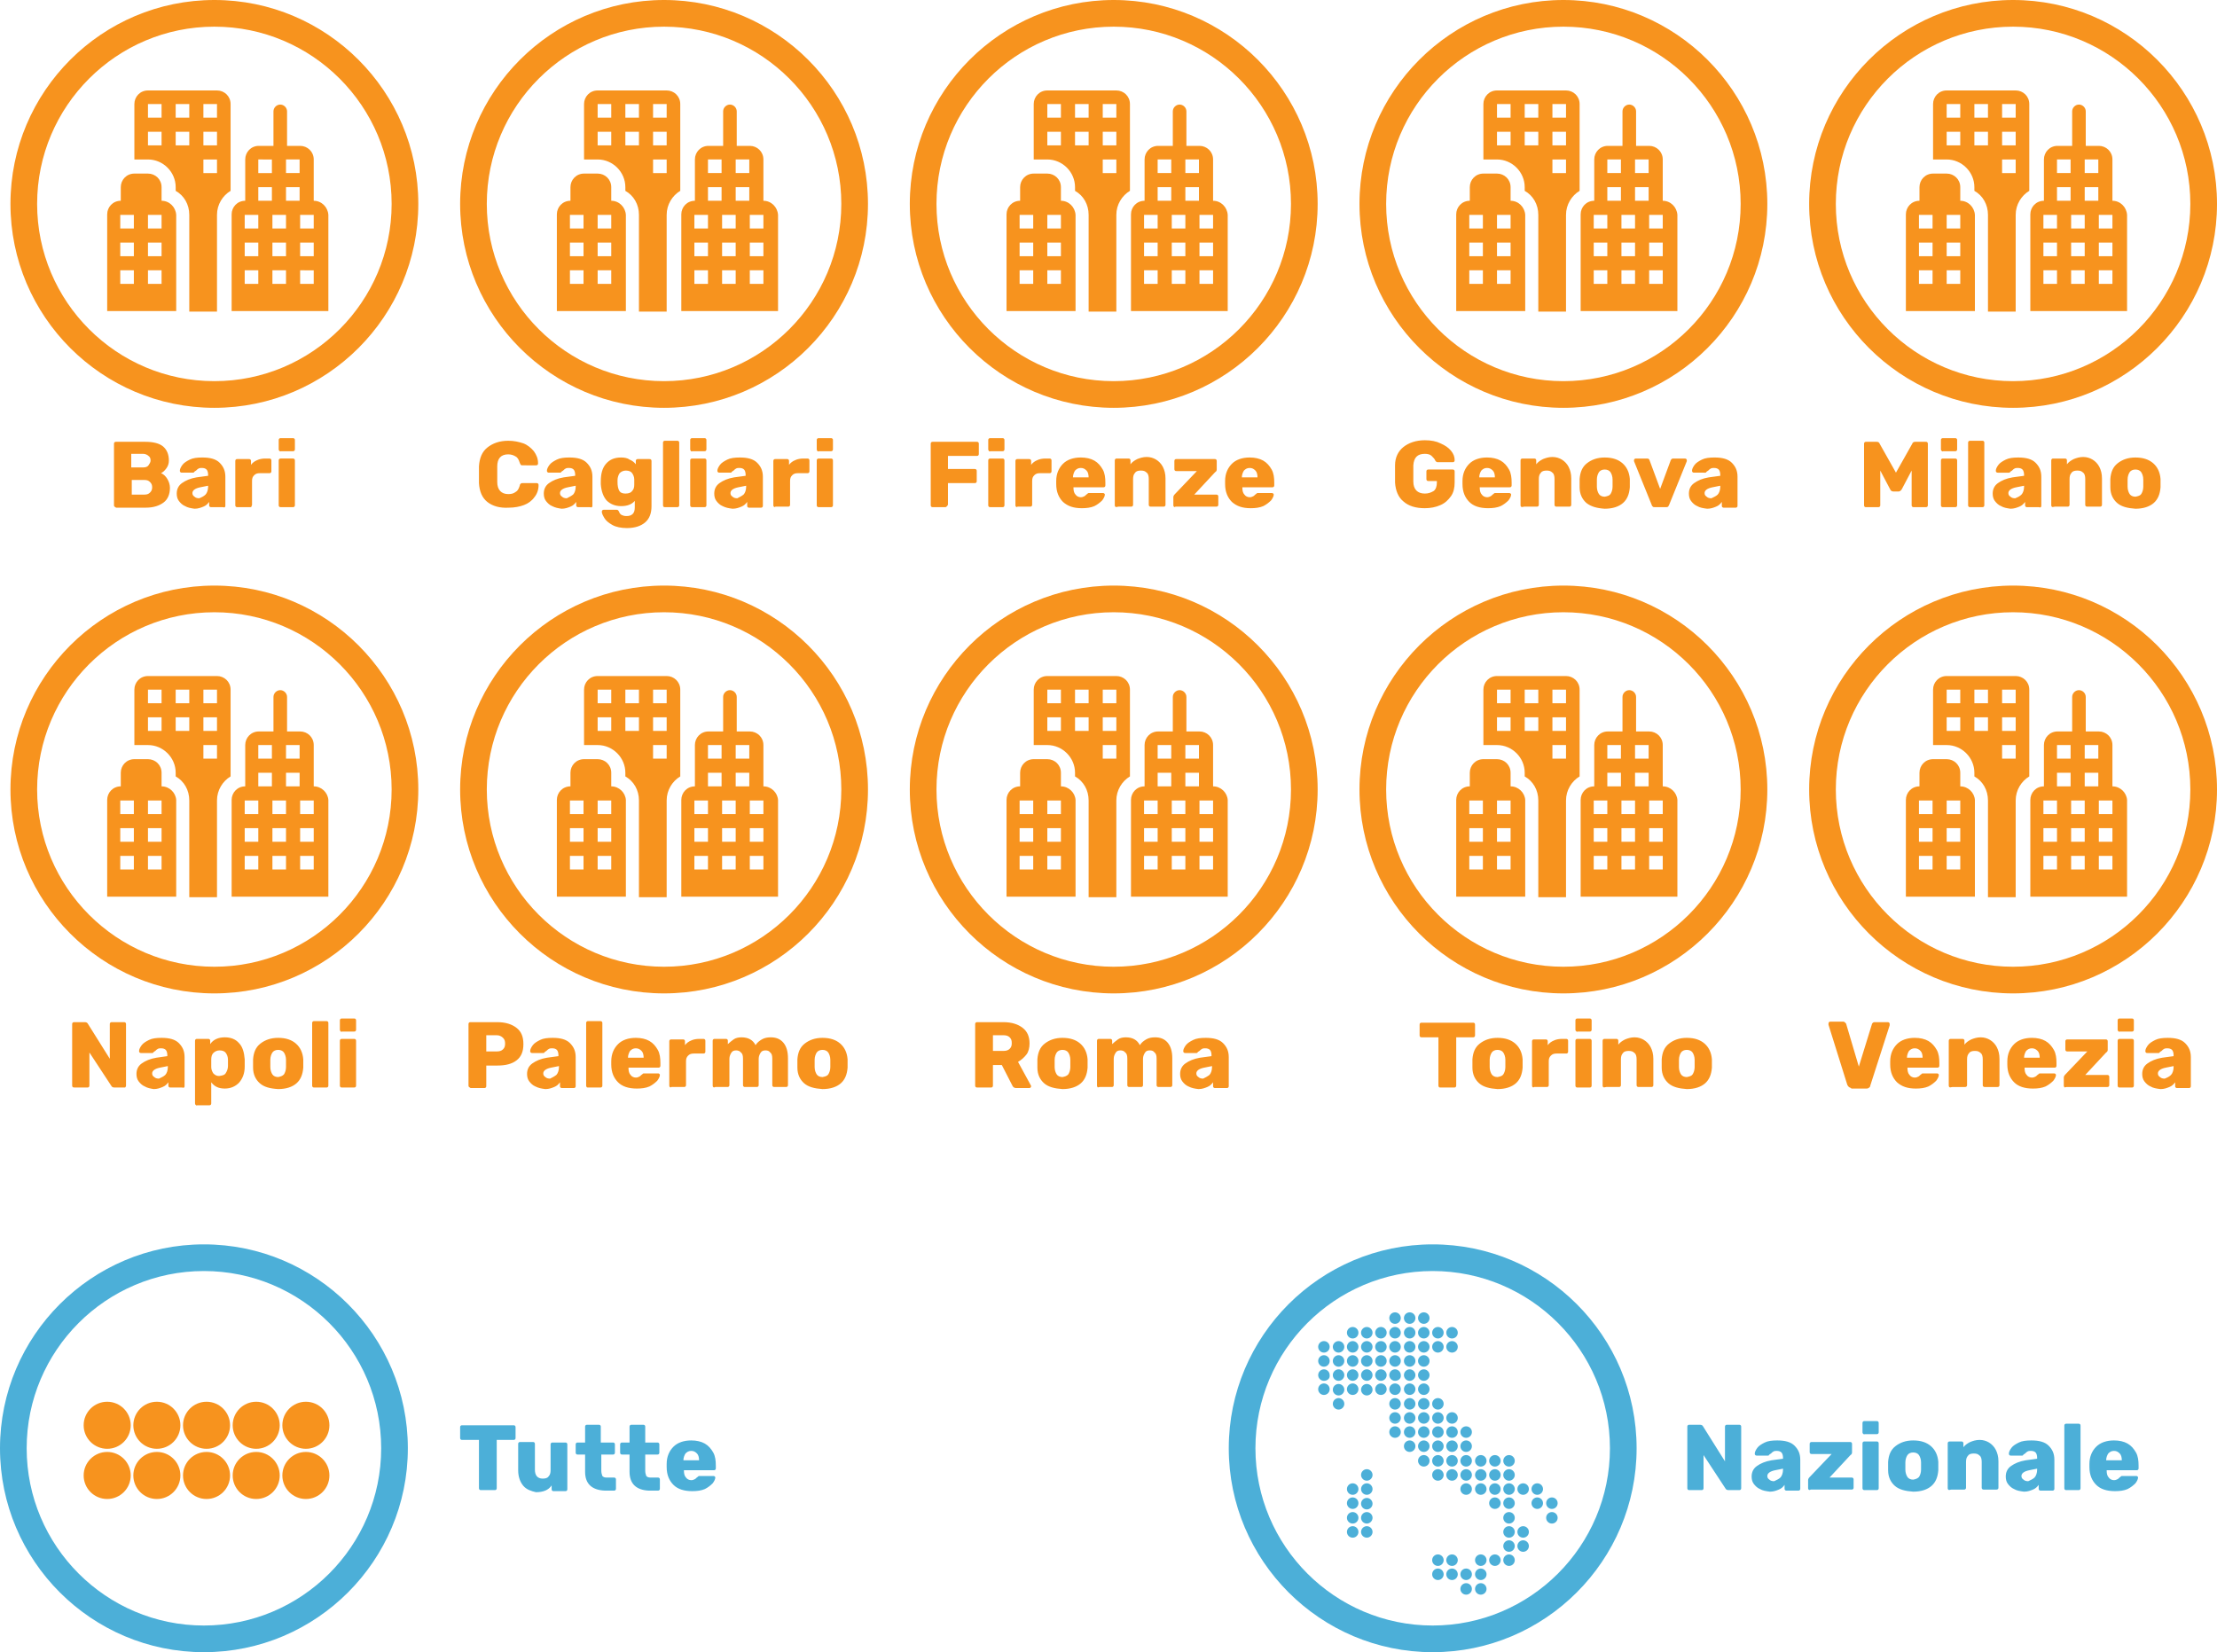 <svg xmlns="http://www.w3.org/2000/svg" width="424" height="316" viewBox="0 0 424 316"><style>.st0{fill:#f7931e}.st1{fill:#4cafd8}</style><path class="st0" d="M41 5.1c18.7 0 33.9 15.2 33.9 33.9S59.7 72.9 41 72.9 7.1 57.7 7.1 39 22.3 5.1 41 5.1M41 0C19.5 0 2 17.5 2 39s17.5 39 39 39 39-17.5 39-39S62.5 0 41 0z"/><path class="st0" d="M44.1 30.5V19.9c0-1.5-1.2-2.6-2.6-2.6H28.3c-1.5 0-2.6 1.2-2.6 2.6v10.6h2.6c2.9 0 5.3 2.4 5.3 5.3v.7c1.6.9 2.6 2.6 2.6 4.6v18.5h5.3V41.1c0-2 1.1-3.7 2.6-4.6v-6zm-13.2-2.7h-2.6v-2.6h2.6v2.6zm0-5.3h-2.6v-2.6h2.6v2.6zm5.3 5.3h-2.6v-2.6h2.6v2.6zm0-5.3h-2.6v-2.6h2.6v2.6zm5.3 10.6h-2.6v-2.6h2.6v2.6zm0-5.3h-2.6v-2.6h2.6v2.6zm0-5.3h-2.6v-2.6h2.6v2.6z"/><path class="st0" d="M30.9 38.4v-2.6c0-1.5-1.2-2.6-2.6-2.6h-2.6c-1.5 0-2.6 1.2-2.6 2.6v2.6c-1.5 0-2.6 1.2-2.6 2.6v18.5h13.2V41.1c-.1-1.5-1.3-2.7-2.8-2.7zm-5.3 15.9H23v-2.6h2.6v2.6zm0-5.3H23v-2.6h2.6V49zm0-5.3H23v-2.6h2.6v2.6zm5.3 10.6h-2.6v-2.6h2.6v2.6zm0-5.3h-2.6v-2.6h2.6V49zm0-5.3h-2.6v-2.6h2.6v2.6zM60 38.4v-7.9c0-1.5-1.2-2.6-2.6-2.6h-2.5v-6.6c0-.7-.6-1.3-1.3-1.3s-1.3.6-1.3 1.3v6.6h-2.8c-1.5 0-2.6 1.2-2.6 2.6v7.9c-1.5 0-2.6 1.2-2.6 2.6v18.5h18.5V41.1c-.1-1.5-1.3-2.7-2.8-2.7zm-5.3-7.9h2.6v2.6h-2.6v-2.6zm-5.3 0H52v2.6h-2.6v-2.6zm0 23.8h-2.6v-2.6h2.6v2.6zm0-5.3h-2.6v-2.6h2.6V49zm0-5.3h-2.6v-2.6h2.6v2.6zm0-7.9H52v2.6h-2.6v-2.6zm5.3 18.5h-2.6v-2.6h2.6v2.6zm0-5.3h-2.6v-2.6h2.6V49zm0-5.3h-2.6v-2.6h2.6v2.6zm0-7.9h2.6v2.6h-2.6v-2.6zM60 54.3h-2.6v-2.6H60v2.6zm0-5.3h-2.6v-2.6H60V49zm0-5.3h-2.6v-2.6H60v2.6zm-19 73.4c18.7 0 33.9 15.2 33.9 33.9S59.7 184.9 41 184.9 7.1 169.7 7.1 151s15.2-33.9 33.9-33.9m0-5.1c-21.5 0-39 17.5-39 39s17.5 39 39 39 39-17.5 39-39-17.5-39-39-39z"/><path class="st0" d="M44.1 142.5v-10.6c0-1.5-1.2-2.6-2.6-2.6H28.3c-1.5 0-2.6 1.2-2.6 2.6v10.6h2.6c2.9 0 5.3 2.4 5.3 5.3v.7c1.6.9 2.6 2.6 2.6 4.6v18.5h5.3v-18.5c0-2 1.1-3.7 2.6-4.6v-6zm-13.2-2.7h-2.6v-2.6h2.6v2.6zm0-5.3h-2.6v-2.6h2.6v2.6zm5.3 5.3h-2.6v-2.6h2.6v2.6zm0-5.3h-2.6v-2.6h2.6v2.6zm5.3 10.6h-2.6v-2.6h2.6v2.6zm0-5.3h-2.6v-2.6h2.6v2.6zm0-5.3h-2.6v-2.6h2.6v2.6z"/><path class="st0" d="M30.9 150.4v-2.6c0-1.5-1.2-2.6-2.6-2.6h-2.6c-1.5 0-2.6 1.2-2.6 2.6v2.6c-1.5 0-2.6 1.2-2.6 2.6v18.5h13.2V153c-.1-1.4-1.3-2.6-2.8-2.6zm-5.3 15.9H23v-2.6h2.6v2.6zm0-5.3H23v-2.6h2.6v2.6zm0-5.3H23v-2.6h2.6v2.6zm5.3 10.6h-2.6v-2.6h2.6v2.6zm0-5.3h-2.6v-2.6h2.6v2.6zm0-5.3h-2.6v-2.6h2.6v2.6zm29.1-5.3v-7.9c0-1.5-1.2-2.6-2.6-2.6h-2.5v-6.6c0-.7-.6-1.3-1.3-1.3s-1.3.6-1.3 1.3v6.6h-2.8c-1.5 0-2.6 1.2-2.6 2.6v7.9c-1.5 0-2.6 1.2-2.6 2.6v18.5h18.5V153c-.1-1.4-1.3-2.6-2.8-2.6zm-5.3-7.9h2.6v2.6h-2.6v-2.6zm-5.3 0H52v2.6h-2.6v-2.6zm0 23.8h-2.6v-2.6h2.6v2.6zm0-5.3h-2.6v-2.6h2.6v2.6zm0-5.3h-2.6v-2.6h2.6v2.6zm0-7.9H52v2.6h-2.6v-2.6zm5.3 18.5h-2.6v-2.6h2.6v2.6zm0-5.3h-2.6v-2.6h2.6v2.6zm0-5.3h-2.6v-2.6h2.6v2.6zm0-7.9h2.6v2.6h-2.6v-2.6zm5.3 18.5h-2.6v-2.6H60v2.6zm0-5.3h-2.6v-2.6H60v2.6zm0-5.3h-2.6v-2.6H60v2.6zM127 5.1c18.7 0 33.9 15.2 33.9 33.9S145.7 72.9 127 72.9 93.1 57.7 93.1 39 108.3 5.1 127 5.1m0-5.1c-21.5 0-39 17.5-39 39s17.5 39 39 39 39-17.5 39-39-17.5-39-39-39z"/><path class="st0" d="M130.1 30.5V19.9c0-1.5-1.2-2.6-2.6-2.6h-13.2c-1.5 0-2.6 1.2-2.6 2.6v10.6h2.6c2.9 0 5.3 2.4 5.3 5.3v.7c1.6.9 2.6 2.6 2.6 4.6v18.5h5.3V41.1c0-2 1.1-3.7 2.6-4.6v-6zm-13.2-2.7h-2.6v-2.6h2.6v2.6zm0-5.3h-2.6v-2.6h2.6v2.6zm5.3 5.3h-2.6v-2.6h2.6v2.6zm0-5.3h-2.6v-2.6h2.6v2.6zm5.3 10.6h-2.6v-2.6h2.6v2.6zm0-5.3h-2.6v-2.6h2.6v2.6zm0-5.3h-2.6v-2.6h2.6v2.6z"/><path class="st0" d="M116.9 38.4v-2.6c0-1.5-1.2-2.6-2.6-2.6h-2.6c-1.5 0-2.6 1.2-2.6 2.6v2.6c-1.5 0-2.6 1.2-2.6 2.6v18.5h13.2V41.1c-.1-1.5-1.3-2.7-2.8-2.7zm-5.3 15.9H109v-2.6h2.6v2.6zm0-5.3H109v-2.6h2.6V49zm0-5.3H109v-2.6h2.6v2.6zm5.3 10.6h-2.6v-2.6h2.6v2.6zm0-5.3h-2.6v-2.6h2.6V49zm0-5.3h-2.6v-2.6h2.6v2.6zm29.1-5.3v-7.9c0-1.5-1.2-2.6-2.6-2.6h-2.5v-6.6c0-.7-.6-1.3-1.3-1.3-.7 0-1.3.6-1.3 1.3v6.6h-2.8c-1.5 0-2.6 1.2-2.6 2.6v7.9c-1.5 0-2.6 1.2-2.6 2.6v18.5h18.5V41.1c-.1-1.5-1.3-2.7-2.8-2.7zm-5.3-7.9h2.6v2.6h-2.6v-2.6zm-5.3 0h2.6v2.6h-2.6v-2.6zm0 23.8h-2.6v-2.6h2.6v2.6zm0-5.3h-2.6v-2.6h2.6V49zm0-5.3h-2.6v-2.6h2.6v2.6zm0-7.9h2.6v2.6h-2.6v-2.6zm5.3 18.5h-2.6v-2.6h2.6v2.6zm0-5.3h-2.6v-2.6h2.6V49zm0-5.3h-2.6v-2.6h2.6v2.6zm0-7.9h2.6v2.6h-2.6v-2.6zm5.3 18.5h-2.6v-2.6h2.6v2.6zm0-5.3h-2.6v-2.6h2.6V49zm0-5.3h-2.6v-2.6h2.6v2.6zm-19 73.4c18.7 0 33.9 15.2 33.9 33.9s-15.2 33.9-33.9 33.9-33.9-15.2-33.9-33.9 15.2-33.9 33.9-33.9m0-5.1c-21.5 0-39 17.5-39 39s17.5 39 39 39 39-17.5 39-39-17.5-39-39-39z"/><path class="st0" d="M130.1 142.5v-10.6c0-1.5-1.2-2.6-2.6-2.6h-13.2c-1.5 0-2.6 1.2-2.6 2.6v10.6h2.6c2.9 0 5.3 2.4 5.3 5.3v.7c1.6.9 2.6 2.6 2.6 4.6v18.5h5.3v-18.5c0-2 1.1-3.7 2.6-4.6v-6zm-13.2-2.7h-2.6v-2.6h2.6v2.6zm0-5.3h-2.6v-2.6h2.6v2.6zm5.3 5.3h-2.6v-2.6h2.6v2.6zm0-5.3h-2.6v-2.6h2.6v2.6zm5.3 10.6h-2.6v-2.6h2.6v2.6zm0-5.3h-2.6v-2.6h2.6v2.6zm0-5.3h-2.6v-2.6h2.6v2.6z"/><path class="st0" d="M116.9 150.4v-2.6c0-1.5-1.2-2.6-2.6-2.6h-2.6c-1.5 0-2.6 1.2-2.6 2.6v2.6c-1.5 0-2.6 1.2-2.6 2.6v18.5h13.2V153c-.1-1.4-1.3-2.6-2.8-2.6zm-5.3 15.9H109v-2.6h2.6v2.6zm0-5.3H109v-2.6h2.6v2.6zm0-5.3H109v-2.6h2.6v2.6zm5.3 10.6h-2.6v-2.6h2.6v2.6zm0-5.3h-2.6v-2.6h2.6v2.6zm0-5.3h-2.6v-2.6h2.6v2.6zm29.1-5.3v-7.9c0-1.5-1.2-2.6-2.6-2.6h-2.5v-6.6c0-.7-.6-1.3-1.3-1.3-.7 0-1.3.6-1.3 1.3v6.6h-2.8c-1.5 0-2.6 1.2-2.6 2.6v7.9c-1.5 0-2.6 1.2-2.6 2.6v18.5h18.5V153c-.1-1.4-1.3-2.6-2.8-2.6zm-5.3-7.9h2.6v2.6h-2.6v-2.6zm-5.3 0h2.6v2.6h-2.6v-2.6zm0 23.8h-2.6v-2.6h2.6v2.6zm0-5.3h-2.6v-2.6h2.6v2.6zm0-5.3h-2.6v-2.6h2.6v2.6zm0-7.9h2.6v2.6h-2.6v-2.6zm5.3 18.5h-2.6v-2.6h2.6v2.6zm0-5.3h-2.6v-2.6h2.6v2.6zm0-5.3h-2.6v-2.6h2.6v2.6zm0-7.9h2.6v2.6h-2.6v-2.6zm5.3 18.5h-2.6v-2.6h2.6v2.6zm0-5.3h-2.6v-2.6h2.6v2.6zm0-5.3h-2.6v-2.6h2.6v2.6zM213 5.1c18.7 0 33.9 15.2 33.9 33.9S231.7 72.9 213 72.9 179.1 57.7 179.1 39 194.3 5.1 213 5.1m0-5.1c-21.5 0-39 17.5-39 39s17.5 39 39 39 39-17.5 39-39-17.5-39-39-39z"/><path class="st0" d="M216.1 30.5V19.9c0-1.5-1.2-2.6-2.6-2.6h-13.2c-1.5 0-2.6 1.2-2.6 2.6v10.6h2.6c2.9 0 5.3 2.4 5.3 5.3v.7c1.6.9 2.6 2.6 2.6 4.6v18.5h5.3V41.1c0-2 1.1-3.7 2.6-4.6v-6zm-13.2-2.7h-2.6v-2.6h2.6v2.6zm0-5.3h-2.6v-2.6h2.6v2.6zm5.3 5.3h-2.6v-2.6h2.6v2.6zm0-5.3h-2.6v-2.6h2.6v2.6zm5.3 10.6h-2.6v-2.6h2.6v2.6zm0-5.3h-2.6v-2.6h2.6v2.6zm0-5.3h-2.6v-2.6h2.6v2.6z"/><path class="st0" d="M202.9 38.4v-2.6c0-1.5-1.2-2.6-2.6-2.6h-2.6c-1.5 0-2.6 1.2-2.6 2.6v2.6c-1.5 0-2.6 1.2-2.6 2.6v18.5h13.2V41.1c-.1-1.5-1.3-2.7-2.8-2.7zm-5.3 15.9H195v-2.6h2.6v2.6zm0-5.3H195v-2.6h2.6V49zm0-5.3H195v-2.6h2.6v2.6zm5.3 10.6h-2.6v-2.6h2.6v2.6zm0-5.3h-2.6v-2.6h2.6V49zm0-5.3h-2.6v-2.6h2.6v2.6zm29.1-5.3v-7.9c0-1.5-1.2-2.6-2.6-2.6h-2.5v-6.6c0-.7-.6-1.3-1.3-1.3-.7 0-1.3.6-1.3 1.3v6.6h-2.8c-1.5 0-2.6 1.2-2.6 2.6v7.9c-1.5 0-2.6 1.2-2.6 2.6v18.5h18.5V41.1c-.1-1.5-1.3-2.7-2.8-2.7zm-5.3-7.9h2.6v2.6h-2.6v-2.6zm-5.3 0h2.6v2.6h-2.6v-2.6zm0 23.8h-2.6v-2.6h2.6v2.6zm0-5.3h-2.6v-2.6h2.6V49zm0-5.3h-2.6v-2.6h2.6v2.6zm0-7.9h2.6v2.6h-2.6v-2.6zm5.3 18.5h-2.6v-2.6h2.6v2.6zm0-5.3h-2.6v-2.6h2.6V49zm0-5.3h-2.6v-2.6h2.6v2.6zm0-7.9h2.6v2.6h-2.6v-2.6zm5.3 18.5h-2.6v-2.6h2.6v2.6zm0-5.3h-2.6v-2.6h2.6V49zm0-5.3h-2.6v-2.6h2.6v2.6zm-19 73.4c18.7 0 33.9 15.2 33.9 33.9s-15.2 33.9-33.9 33.9-33.9-15.2-33.9-33.9 15.2-33.9 33.9-33.9m0-5.1c-21.5 0-39 17.5-39 39s17.5 39 39 39 39-17.5 39-39-17.5-39-39-39z"/><path class="st0" d="M216.1 142.5v-10.6c0-1.5-1.2-2.6-2.6-2.6h-13.2c-1.5 0-2.6 1.2-2.6 2.6v10.6h2.6c2.9 0 5.3 2.4 5.3 5.3v.7c1.6.9 2.6 2.6 2.6 4.6v18.5h5.3v-18.5c0-2 1.1-3.7 2.6-4.6v-6zm-13.2-2.7h-2.6v-2.6h2.6v2.6zm0-5.3h-2.6v-2.6h2.6v2.6zm5.3 5.3h-2.6v-2.6h2.6v2.6zm0-5.3h-2.6v-2.6h2.6v2.6zm5.3 10.6h-2.6v-2.6h2.6v2.6zm0-5.3h-2.6v-2.6h2.6v2.6zm0-5.3h-2.6v-2.6h2.6v2.6z"/><path class="st0" d="M202.9 150.4v-2.6c0-1.5-1.2-2.6-2.6-2.6h-2.6c-1.5 0-2.6 1.2-2.6 2.6v2.6c-1.5 0-2.6 1.2-2.6 2.6v18.5h13.2V153c-.1-1.4-1.3-2.6-2.8-2.6zm-5.3 15.9H195v-2.6h2.6v2.6zm0-5.3H195v-2.6h2.6v2.6zm0-5.3H195v-2.6h2.6v2.6zm5.3 10.6h-2.6v-2.6h2.6v2.6zm0-5.3h-2.6v-2.6h2.6v2.6zm0-5.3h-2.6v-2.6h2.6v2.6zm29.1-5.3v-7.9c0-1.5-1.2-2.6-2.6-2.6h-2.5v-6.6c0-.7-.6-1.3-1.3-1.3-.7 0-1.3.6-1.3 1.3v6.6h-2.8c-1.5 0-2.6 1.2-2.6 2.6v7.9c-1.5 0-2.6 1.2-2.6 2.6v18.5h18.5V153c-.1-1.4-1.3-2.6-2.8-2.6zm-5.3-7.9h2.6v2.6h-2.6v-2.6zm-5.3 0h2.6v2.6h-2.6v-2.6zm0 23.8h-2.6v-2.6h2.6v2.6zm0-5.3h-2.6v-2.6h2.6v2.6zm0-5.3h-2.6v-2.6h2.6v2.6zm0-7.9h2.6v2.6h-2.6v-2.6zm5.3 18.5h-2.6v-2.6h2.6v2.6zm0-5.3h-2.6v-2.6h2.6v2.6zm0-5.3h-2.6v-2.6h2.6v2.6zm0-7.9h2.6v2.6h-2.6v-2.6zm5.3 18.5h-2.6v-2.6h2.6v2.6zm0-5.3h-2.6v-2.6h2.6v2.6zm0-5.3h-2.6v-2.6h2.6v2.6zM299 5.1c18.7 0 33.9 15.2 33.9 33.9S317.7 72.9 299 72.9 265.1 57.7 265.1 39 280.3 5.1 299 5.1m0-5.1c-21.5 0-39 17.5-39 39s17.5 39 39 39 39-17.5 39-39-17.5-39-39-39z"/><path class="st0" d="M302.1 30.5V19.9c0-1.5-1.2-2.6-2.6-2.6h-13.2c-1.5 0-2.6 1.2-2.6 2.6v10.6h2.6c2.9 0 5.3 2.4 5.3 5.3v.7c1.6.9 2.6 2.6 2.6 4.6v18.5h5.3V41.1c0-2 1.1-3.7 2.6-4.6v-6zm-13.2-2.7h-2.6v-2.6h2.6v2.6zm0-5.3h-2.6v-2.6h2.6v2.6zm5.3 5.3h-2.6v-2.6h2.6v2.6zm0-5.3h-2.6v-2.6h2.6v2.6zm5.3 10.6h-2.6v-2.6h2.6v2.6zm0-5.3h-2.6v-2.6h2.6v2.6zm0-5.3h-2.6v-2.6h2.6v2.6z"/><path class="st0" d="M288.9 38.4v-2.6c0-1.5-1.2-2.6-2.6-2.6h-2.6c-1.5 0-2.6 1.2-2.6 2.6v2.6c-1.5 0-2.6 1.2-2.6 2.6v18.5h13.2V41.1c-.1-1.5-1.3-2.7-2.8-2.7zm-5.3 15.9H281v-2.6h2.6v2.6zm0-5.3H281v-2.6h2.6V49zm0-5.3H281v-2.6h2.6v2.6zm5.3 10.6h-2.6v-2.6h2.6v2.6zm0-5.3h-2.6v-2.6h2.6V49zm0-5.3h-2.6v-2.6h2.6v2.6zm29.1-5.3v-7.9c0-1.5-1.2-2.6-2.6-2.6h-2.5v-6.6c0-.7-.6-1.3-1.3-1.3s-1.3.6-1.3 1.3v6.6h-2.8c-1.5 0-2.6 1.2-2.6 2.6v7.9c-1.5 0-2.6 1.2-2.6 2.6v18.5h18.5V41.1c-.1-1.5-1.3-2.7-2.8-2.7zm-5.3-7.9h2.6v2.6h-2.6v-2.6zm-5.3 0h2.6v2.6h-2.6v-2.6zm0 23.8h-2.6v-2.6h2.6v2.6zm0-5.3h-2.6v-2.6h2.6V49zm0-5.3h-2.6v-2.6h2.6v2.6zm0-7.9h2.6v2.6h-2.6v-2.6zm5.3 18.5h-2.6v-2.6h2.6v2.6zm0-5.3h-2.6v-2.6h2.6V49zm0-5.3h-2.6v-2.6h2.6v2.6zm0-7.9h2.6v2.6h-2.6v-2.6zm5.3 18.5h-2.6v-2.6h2.6v2.6zm0-5.3h-2.6v-2.6h2.6V49zm0-5.3h-2.6v-2.6h2.6v2.6zm-19 73.4c18.7 0 33.9 15.2 33.9 33.9s-15.2 33.9-33.9 33.9-33.9-15.2-33.9-33.9 15.2-33.9 33.9-33.9m0-5.1c-21.5 0-39 17.5-39 39s17.5 39 39 39 39-17.5 39-39-17.5-39-39-39z"/><path class="st0" d="M302.1 142.5v-10.6c0-1.5-1.2-2.6-2.6-2.6h-13.2c-1.5 0-2.6 1.2-2.6 2.6v10.6h2.6c2.9 0 5.3 2.4 5.3 5.3v.7c1.6.9 2.6 2.6 2.6 4.6v18.5h5.3v-18.5c0-2 1.1-3.7 2.6-4.6v-6zm-13.2-2.7h-2.6v-2.6h2.6v2.6zm0-5.3h-2.6v-2.6h2.6v2.6zm5.3 5.3h-2.6v-2.6h2.6v2.6zm0-5.3h-2.6v-2.6h2.6v2.6zm5.3 10.6h-2.6v-2.6h2.6v2.6zm0-5.3h-2.6v-2.6h2.6v2.6zm0-5.3h-2.6v-2.6h2.6v2.6z"/><path class="st0" d="M288.9 150.4v-2.6c0-1.5-1.2-2.6-2.6-2.6h-2.6c-1.5 0-2.6 1.2-2.6 2.6v2.6c-1.5 0-2.6 1.2-2.6 2.6v18.5h13.2V153c-.1-1.4-1.3-2.6-2.8-2.6zm-5.3 15.9H281v-2.6h2.6v2.6zm0-5.3H281v-2.6h2.6v2.6zm0-5.3H281v-2.6h2.6v2.6zm5.3 10.6h-2.6v-2.6h2.6v2.6zm0-5.3h-2.6v-2.6h2.6v2.6zm0-5.3h-2.6v-2.6h2.6v2.6zm29.1-5.3v-7.9c0-1.5-1.2-2.6-2.6-2.6h-2.5v-6.6c0-.7-.6-1.3-1.3-1.3s-1.3.6-1.3 1.3v6.6h-2.8c-1.5 0-2.6 1.2-2.6 2.6v7.9c-1.5 0-2.6 1.2-2.6 2.6v18.5h18.5V153c-.1-1.4-1.3-2.6-2.8-2.6zm-5.3-7.9h2.6v2.6h-2.6v-2.6zm-5.3 0h2.6v2.6h-2.6v-2.6zm0 23.8h-2.6v-2.6h2.6v2.6zm0-5.3h-2.6v-2.6h2.6v2.6zm0-5.3h-2.6v-2.6h2.6v2.6zm0-7.9h2.6v2.6h-2.6v-2.6zm5.3 18.5h-2.6v-2.6h2.6v2.6zm0-5.3h-2.6v-2.6h2.6v2.6zm0-5.3h-2.6v-2.6h2.6v2.6zm0-7.9h2.6v2.6h-2.6v-2.6zm5.3 18.5h-2.6v-2.6h2.6v2.6zm0-5.3h-2.6v-2.6h2.6v2.6zm0-5.3h-2.6v-2.6h2.6v2.6zM385 5.1c18.7 0 33.9 15.2 33.9 33.9S403.7 72.9 385 72.9 351.1 57.7 351.1 39 366.3 5.1 385 5.1m0-5.1c-21.5 0-39 17.5-39 39s17.5 39 39 39 39-17.5 39-39-17.5-39-39-39z"/><path class="st0" d="M388.1 30.5V19.9c0-1.5-1.2-2.6-2.6-2.6h-13.2c-1.5 0-2.6 1.2-2.6 2.6v10.6h2.6c2.9 0 5.3 2.4 5.3 5.3v.7c1.6.9 2.6 2.6 2.6 4.6v18.5h5.3V41.1c0-2 1.1-3.7 2.6-4.6v-6zm-13.2-2.7h-2.6v-2.6h2.6v2.6zm0-5.3h-2.6v-2.6h2.6v2.6zm5.3 5.3h-2.6v-2.6h2.6v2.6zm0-5.3h-2.6v-2.6h2.6v2.6zm5.3 10.6h-2.6v-2.6h2.6v2.6zm0-5.3h-2.6v-2.6h2.6v2.6zm0-5.3h-2.6v-2.6h2.6v2.6z"/><path class="st0" d="M374.9 38.4v-2.6c0-1.5-1.2-2.6-2.6-2.6h-2.6c-1.5 0-2.6 1.2-2.6 2.6v2.6c-1.5 0-2.6 1.2-2.6 2.6v18.5h13.2V41.1c-.1-1.5-1.3-2.7-2.8-2.7zm-5.3 15.9H367v-2.6h2.6v2.6zm0-5.3H367v-2.6h2.6V49zm0-5.3H367v-2.6h2.6v2.6zm5.3 10.6h-2.6v-2.6h2.6v2.6zm0-5.3h-2.6v-2.6h2.6V49zm0-5.3h-2.6v-2.6h2.6v2.6zm29.1-5.3v-7.9c0-1.5-1.2-2.6-2.6-2.6h-2.5v-6.6c0-.7-.6-1.3-1.3-1.3s-1.3.6-1.3 1.3v6.6h-2.8c-1.5 0-2.6 1.2-2.6 2.6v7.9c-1.5 0-2.6 1.2-2.6 2.6v18.5h18.5V41.1c-.1-1.5-1.3-2.7-2.8-2.7zm-5.3-7.9h2.6v2.6h-2.6v-2.6zm-5.3 0h2.6v2.6h-2.6v-2.6zm0 23.8h-2.6v-2.6h2.6v2.6zm0-5.3h-2.6v-2.6h2.6V49zm0-5.3h-2.6v-2.6h2.6v2.6zm0-7.9h2.6v2.6h-2.6v-2.6zm5.3 18.5h-2.6v-2.6h2.6v2.6zm0-5.3h-2.6v-2.6h2.6V49zm0-5.3h-2.6v-2.6h2.6v2.6zm0-7.9h2.6v2.6h-2.6v-2.6zm5.3 18.5h-2.6v-2.6h2.6v2.6zm0-5.3h-2.6v-2.6h2.6V49zm0-5.3h-2.6v-2.6h2.6v2.6zm-19 73.4c18.7 0 33.9 15.2 33.9 33.9s-15.2 33.9-33.9 33.9-33.9-15.2-33.9-33.9 15.2-33.9 33.9-33.9m0-5.1c-21.5 0-39 17.5-39 39s17.5 39 39 39 39-17.5 39-39-17.5-39-39-39z"/><path class="st0" d="M388.1 142.5v-10.6c0-1.5-1.2-2.6-2.6-2.6h-13.2c-1.5 0-2.6 1.2-2.6 2.6v10.6h2.6c2.9 0 5.3 2.4 5.3 5.3v.7c1.6.9 2.6 2.6 2.6 4.6v18.5h5.3v-18.5c0-2 1.1-3.7 2.6-4.6v-6zm-13.2-2.7h-2.6v-2.6h2.6v2.6zm0-5.3h-2.6v-2.6h2.6v2.6zm5.3 5.3h-2.6v-2.6h2.6v2.6zm0-5.3h-2.6v-2.6h2.6v2.6zm5.3 10.6h-2.6v-2.6h2.6v2.6zm0-5.3h-2.6v-2.6h2.6v2.6zm0-5.3h-2.6v-2.6h2.6v2.6z"/><path class="st0" d="M374.9 150.4v-2.6c0-1.5-1.2-2.6-2.6-2.6h-2.6c-1.5 0-2.6 1.2-2.6 2.6v2.6c-1.5 0-2.6 1.2-2.6 2.6v18.5h13.2V153c-.1-1.4-1.3-2.6-2.8-2.6zm-5.3 15.9H367v-2.6h2.6v2.6zm0-5.3H367v-2.6h2.6v2.6zm0-5.3H367v-2.6h2.6v2.6zm5.3 10.6h-2.6v-2.6h2.6v2.6zm0-5.3h-2.6v-2.6h2.6v2.6zm0-5.3h-2.6v-2.6h2.6v2.6zm29.1-5.3v-7.9c0-1.5-1.2-2.6-2.6-2.6h-2.5v-6.6c0-.7-.6-1.3-1.3-1.3s-1.3.6-1.3 1.3v6.6h-2.8c-1.5 0-2.6 1.2-2.6 2.6v7.9c-1.5 0-2.6 1.2-2.6 2.6v18.5h18.5V153c-.1-1.4-1.3-2.6-2.8-2.6zm-5.3-7.9h2.6v2.6h-2.6v-2.6zm-5.3 0h2.6v2.6h-2.6v-2.6zm0 23.8h-2.6v-2.6h2.6v2.6zm0-5.3h-2.6v-2.6h2.6v2.6zm0-5.3h-2.6v-2.6h2.6v2.6zm0-7.9h2.6v2.6h-2.6v-2.6zm5.3 18.5h-2.6v-2.6h2.6v2.6zm0-5.3h-2.6v-2.6h2.6v2.6zm0-5.3h-2.6v-2.6h2.6v2.6zm0-7.9h2.6v2.6h-2.6v-2.6zm5.3 18.5h-2.6v-2.6h2.6v2.6zm0-5.3h-2.6v-2.6h2.6v2.6zm0-5.3h-2.6v-2.6h2.6v2.6zM21.9 96.9c-.1-.1-.1-.2-.1-.3V84.9c0-.1 0-.2.1-.3s.2-.1.3-.1h5.6c1.5 0 2.7.3 3.4.9s1.1 1.5 1.1 2.7c0 .6-.2 1.1-.5 1.5s-.6.7-1 .9c.5.2.9.6 1.2 1.1s.5 1.1.5 1.7c0 1.2-.4 2.2-1.2 2.8s-1.9 1-3.4 1h-5.7c-.1-.1-.2-.1-.3-.2zm5.5-7.5c.4 0 .8-.1 1-.4s.4-.6.4-.9c0-.4-.1-.7-.4-.9-.2-.2-.6-.4-1-.4h-2.3v2.6h2.3zm.2 5.2c.5 0 .8-.1 1.1-.4.3-.3.4-.6.4-1s-.1-.7-.4-1c-.3-.3-.6-.4-1.1-.4h-2.4v2.8h2.4zm7.8 2.2c-.5-.2-.9-.6-1.2-1s-.4-.9-.4-1.4c0-.8.3-1.5 1-2s1.6-.9 2.8-1.1l2.2-.3v-.2c0-.4-.1-.8-.3-1-.2-.2-.5-.3-.9-.3-.2 0-.4 0-.6.1s-.3.2-.5.4c-.2.1-.3.2-.4.3 0 .1-.1.1-.2.1h-2.1c-.1 0-.2 0-.3-.1s-.1-.2-.1-.3c0-.3.2-.7.5-1.1.3-.4.8-.7 1.4-1 .6-.3 1.4-.4 2.4-.4 1.5 0 2.6.3 3.3 1 .7.7 1.1 1.5 1.1 2.7v5.5c0 .1 0 .2-.1.3s-.3 0-.4 0h-2.2c-.1 0-.2 0-.3-.1s-.1-.2-.1-.3V96c-.3.4-.6.7-1.1.9-.5.2-1 .4-1.7.4-.7-.1-1.3-.2-1.8-.5zm3.9-2.2c.3-.3.5-.9.5-1.5v-.2l-1.5.3c-1 .2-1.5.6-1.5 1.1 0 .3.1.5.4.7.2.2.5.3.9.3.5-.2.9-.4 1.2-.7zm5.8 2.3c-.1-.1-.1-.2-.1-.3v-8.4c0-.1 0-.2.1-.3.1-.1.2-.1.3-.1h2.2c.1 0 .2 0 .3.1.1.1.1.2.1.3v.7c.3-.4.7-.7 1.2-.9.4-.2 1-.3 1.5-.3h.8c.1 0 .2 0 .3.1.1.1.1.2.1.3v2c0 .1 0 .2-.1.3s-.2.1-.3.1h-1.8c-.5 0-.8.1-1.1.4-.3.3-.4.6-.4 1.1v4.5c0 .1 0 .2-.1.3 0 .2-.1.2-.3.2h-2.4c-.1 0-.2 0-.3-.1zm8.3-10.7c-.1-.1-.1-.2-.1-.3v-1.7c0-.1 0-.2.1-.3s.2-.1.3-.1H56c.1 0 .2 0 .3.1.1.1.1.2.1.3v1.7c0 .1 0 .2-.1.3-.1.1-.2.1-.3.1h-2.3c-.1.1-.2 0-.3-.1zm0 10.7c-.1-.1-.1-.2-.1-.3v-8.5c0-.1 0-.2.1-.3.1-.1.2-.1.3-.1H56c.1 0 .2 0 .3.1.1.1.1.2.1.3v8.5c0 .1 0 .2-.1.3-.1.1-.2.1-.3.1h-2.3c-.1 0-.2 0-.3-.1zm39.8-.9c-1-.8-1.5-2-1.6-3.6v-3.2c.1-1.6.6-2.8 1.6-3.6 1-.8 2.3-1.3 4-1.3 1.1 0 2 .2 2.9.5.8.3 1.5.9 2 1.5.5.7.8 1.4.8 2.3 0 .1 0 .2-.1.3-.1.1-.2.1-.3.1H100c-.2 0-.3 0-.4-.1-.1-.1-.1-.2-.2-.4-.2-.6-.4-1-.8-1.2-.3-.2-.8-.4-1.4-.4-1.4 0-2.1.8-2.1 2.3v3c0 1.5.8 2.3 2.1 2.3.6 0 1-.1 1.4-.4.4-.2.6-.6.8-1.2 0-.2.1-.3.2-.4.1-.1.2-.1.4-.1h2.6c.1 0 .2 0 .3.1s.1.2.1.3c0 .9-.3 1.7-.8 2.3-.5.7-1.2 1.2-2 1.5-.8.3-1.8.5-2.9.5-1.7.1-3.1-.3-4.1-1.1zm12.4.8c-.5-.2-.9-.6-1.2-1s-.4-.9-.4-1.4c0-.8.3-1.5 1-2s1.6-.9 2.8-1.1l2.2-.3v-.2c0-.4-.1-.8-.3-1-.2-.2-.5-.3-.9-.3-.2 0-.4 0-.6.1s-.3.2-.5.4c-.2.1-.3.2-.4.3 0 .1-.1.1-.2.1H105c-.1 0-.2 0-.3-.1s-.1-.2-.1-.3c0-.3.2-.7.5-1.1.3-.4.8-.7 1.4-1 .6-.3 1.4-.4 2.4-.4 1.5 0 2.6.3 3.3 1 .7.7 1.1 1.5 1.1 2.7v5.5c0 .1 0 .2-.1.3s-.2 0-.4 0h-2.2c-.1 0-.2 0-.3-.1s-.1-.2-.1-.3V96c-.3.4-.6.7-1.1.9-.5.2-1 .4-1.7.4-.7-.1-1.2-.2-1.8-.5zm4-2.2c.3-.3.5-.9.5-1.5v-.2l-1.5.3c-1 .2-1.5.6-1.5 1.1 0 .3.1.5.4.7.2.2.5.3.9.3.4-.2.8-.4 1.2-.7zm7.5 5.8c-.7-.4-1.2-.8-1.5-1.3-.3-.5-.5-.9-.5-1.2 0-.1 0-.2.1-.3.1-.1.2-.1.3-.1h2.4c.1 0 .2 0 .3.1s.1.1.2.3c.1.3.3.5.5.6.2.1.5.2.9.2.5 0 .9-.1 1.2-.4s.4-.7.4-1.3v-1.2c-.6.7-1.5 1-2.6 1-1.2 0-2.1-.4-2.8-1.1-.6-.7-1-1.7-1.1-3.1v-.5c0-1.5.3-2.6 1-3.4s1.6-1.2 2.9-1.2c.6 0 1.2.1 1.6.4.5.2.9.5 1.2.9v-.6c0-.1 0-.2.1-.3.1-.1.2-.1.3-.1h2.2c.1 0 .2 0 .3.1.1.1.1.2.1.3v8.6c0 1.4-.4 2.4-1.2 3.1s-2 1.1-3.5 1.1c-1.1 0-2.1-.2-2.8-.6zm3.8-6.5c.3-.3.4-.7.4-1.2v-1c0-.5-.2-.9-.4-1.2s-.6-.5-1.2-.5c-.5 0-.9.2-1.2.5-.2.3-.4.8-.4 1.3v.4c0 .7.1 1.2.3 1.6.2.4.6.6 1.2.6.7 0 1.1-.2 1.3-.5zm6 3c-.1-.1-.1-.2-.1-.3V84.7c0-.1 0-.2.1-.3s.2-.1.3-.1h2.3c.1 0 .2 0 .3.1.1.1.1.2.1.3v11.9c0 .1 0 .2-.1.3-.1.1-.2.1-.3.1h-2.3c-.1 0-.3 0-.3-.1zm5.2-10.7c-.1-.1-.1-.2-.1-.3v-1.7c0-.1 0-.2.1-.3s.2-.1.3-.1h2.3c.1 0 .2 0 .3.1.1.1.1.2.1.3v1.7c0 .1 0 .2-.1.3-.1.1-.2.1-.3.1h-2.3c-.1.1-.3 0-.3-.1zm0 10.7c-.1-.1-.1-.2-.1-.3v-8.5c0-.1 0-.2.1-.3.1-.1.2-.1.3-.1h2.3c.1 0 .2 0 .3.1.1.1.1.2.1.3v8.5c0 .1 0 .2-.1.3-.1.1-.2.1-.3.1h-2.3c-.1 0-.2 0-.3-.1zm6.1-.1c-.5-.2-.9-.6-1.2-1s-.4-.9-.4-1.4c0-.8.3-1.5 1-2s1.6-.9 2.8-1.1l2.2-.3v-.2c0-.4-.1-.8-.3-1-.2-.2-.5-.3-.9-.3-.2 0-.4 0-.6.1s-.3.2-.5.4c-.2.1-.3.2-.4.3 0 .1-.1.1-.2.1h-2.1c-.1 0-.2 0-.3-.1s-.1-.2-.1-.3c0-.3.2-.7.5-1.1.3-.4.8-.7 1.4-1 .6-.3 1.4-.4 2.4-.4 1.5 0 2.6.3 3.3 1 .7.7 1.1 1.5 1.1 2.7v5.5c0 .1 0 .2-.1.3s-.2.1-.3.1h-2.2c-.1 0-.2 0-.3-.1s-.1-.2-.1-.3V96c-.3.4-.6.7-1.1.9-.5.2-1 .4-1.7.4-.8-.1-1.3-.2-1.9-.5zm4-2.2c.3-.3.5-.9.5-1.5v-.2l-1.5.3c-1 .2-1.5.6-1.5 1.1 0 .3.1.5.4.7.2.2.5.3.9.3.4-.2.8-.4 1.2-.7zm5.8 2.3c-.1-.1-.1-.2-.1-.3v-8.4c0-.1 0-.2.1-.3.1-.1.2-.1.3-.1h2.2c.1 0 .2 0 .3.1.1.1.1.2.1.3v.7c.3-.4.7-.7 1.2-.9.4-.2 1-.3 1.5-.3h.8c.1 0 .2 0 .3.1.1.1.1.2.1.3v2c0 .1 0 .2-.1.3s-.2.1-.3.1h-1.8c-.5 0-.8.1-1.1.4-.3.3-.4.6-.4 1.1v4.5c0 .1 0 .2-.1.3-.1.1-.2.1-.3.1h-2.4c-.1.1-.2.1-.3 0zm8.3-10.7c-.1-.1-.1-.2-.1-.3v-1.7c0-.1 0-.2.1-.3s.2-.1.3-.1h2.3c.1 0 .2 0 .3.1.1.1.1.2.1.3v1.7c0 .1 0 .2-.1.3-.1.1-.2.1-.3.1h-2.3c-.2.1-.3 0-.3-.1zm0 10.7c-.1-.1-.1-.2-.1-.3v-8.5c0-.1 0-.2.1-.3.1-.1.2-.1.3-.1h2.3c.1 0 .2 0 .3.1.1.1.1.2.1.3v8.5c0 .1 0 .2-.1.3-.1.1-.2.1-.3.1h-2.3c-.1 0-.2 0-.3-.1zm21.8 0c-.1-.1-.1-.2-.1-.3V84.9c0-.1 0-.2.1-.3s.2-.1.3-.1h8.4c.1 0 .2 0 .3.1s.1.2.1.3v1.9c0 .1 0 .2-.1.3-.1.1-.2.1-.3.1h-5.5v2.5h5.1c.1 0 .2 0 .3.1.1.1.1.2.1.3V92c0 .1 0 .2-.1.3-.1.1-.2.1-.3.1h-5.1v4c0 .1 0 .2-.1.3s-.2.3-.4.3h-2.4c-.1 0-.2 0-.3-.1zm11-10.7c-.1-.1-.1-.2-.1-.3v-1.7c0-.1 0-.2.1-.3s.2-.1.3-.1h2.3c.1 0 .2 0 .3.1.1.1.1.2.1.3v1.7c0 .1 0 .2-.1.3-.1.1-.2.1-.3.1h-2.3c-.1.1-.3 0-.3-.1zm0 10.7c-.1-.1-.1-.2-.1-.3v-8.5c0-.1 0-.2.1-.3.1-.1.2-.1.3-.1h2.3c.1 0 .2 0 .3.1.1.1.1.2.1.3v8.5c0 .1 0 .2-.1.3-.1.1-.2.1-.3.1h-2.3c-.1 0-.2 0-.3-.1zm5.2 0c-.1-.1-.1-.2-.1-.3v-8.4c0-.1 0-.2.1-.3.1-.1.2-.1.3-.1h2.2c.1 0 .2 0 .3.1.1.1.1.2.1.3v.7c.3-.4.7-.7 1.2-.9.4-.2 1-.3 1.5-.3h.8c.1 0 .2 0 .3.1.1.1.1.2.1.3v2c0 .1 0 .2-.1.3s-.2.1-.3.1h-1.8c-.5 0-.8.1-1.1.4-.3.3-.4.6-.4 1.1v4.5c0 .1 0 .2-.1.3-.1.1-.2.1-.3.1h-2.4c-.1.1-.2.1-.3 0zm9-.9c-.8-.8-1.3-1.9-1.3-3.4V92c0-1.4.5-2.5 1.3-3.3s2-1.2 3.4-1.2c1 0 1.9.2 2.6.6s1.2 1 1.6 1.7c.4.7.5 1.6.5 2.5v.5c0 .1 0 .2-.1.3-.1.1-.2.1-.3.1h-5.7v.1c0 .5.1 1 .4 1.3.2.3.6.5 1 .5.3 0 .5-.1.7-.2s.3-.3.5-.4c.1-.1.2-.2.3-.2h2.7c.1 0 .2 0 .3.1.1.1.1.1.1.2 0 .3-.2.7-.5 1.1-.4.4-.9.8-1.5 1.1-.7.3-1.5.4-2.4.4-1.6 0-2.7-.4-3.6-1.2zm4.9-4.6c0-.6-.1-1.1-.4-1.4-.3-.3-.6-.5-1.1-.5-.5 0-.8.2-1.1.5-.2.3-.4.8-.4 1.3h3zm5.1 5.5c-.1-.1-.1-.2-.1-.3v-8.5c0-.1 0-.2.1-.3.1-.1.2-.1.3-.1h2.2c.1 0 .2 0 .3.1.1.1.1.2.1.3v.7c.3-.4.7-.7 1.3-1 .5-.2 1.1-.4 1.8-.4s1.3.2 1.8.5 1 .8 1.3 1.4c.3.6.5 1.3.5 2.2v5c0 .1 0 .2-.1.3-.1.1-.2.1-.3.1h-2.4c-.1 0-.2 0-.3-.1-.1-.1-.1-.2-.1-.3v-4.9c0-.5-.1-1-.4-1.2-.3-.3-.6-.4-1.1-.4-.5 0-.9.1-1.1.4-.3.3-.4.7-.4 1.2v4.9c0 .1 0 .2-.1.3-.1.1-.2.1-.3.1h-2.4c-.4.1-.5.1-.6 0zm11.2 0c-.1-.1-.1-.2-.1-.3v-1.5c0-.2.1-.4.3-.6l4.2-4.4H225c-.1 0-.2 0-.3-.1s-.1-.2-.1-.3v-1.5c0-.1 0-.2.1-.3.1-.1.2-.1.3-.1h7.3c.1 0 .2 0 .3.1.1.1.1.2.1.3v1.6c0 .2-.1.4-.3.5l-4 4.3h4.2c.1 0 .2 0 .3.1s.1.2.1.3v1.5c0 .1 0 .2-.1.3s-.2.1-.3.1h-7.8c-.1.1-.2.1-.3 0zm11.1-.9c-.8-.8-1.3-1.9-1.3-3.4V92c0-1.4.5-2.5 1.3-3.3s2-1.2 3.4-1.2c1 0 1.9.2 2.6.6s1.2 1 1.6 1.7c.4.7.5 1.6.5 2.5v.5c0 .1 0 .2-.1.3-.1.1-.2.1-.3.1h-5.7v.1c0 .5.1 1 .4 1.3.2.3.6.5 1 .5.3 0 .5-.1.7-.2s.3-.3.5-.4c.1-.1.2-.2.3-.2h2.7c.1 0 .2 0 .3.1.1.1.1.1.1.2 0 .3-.2.7-.5 1.1-.4.4-.9.8-1.5 1.1-.7.3-1.5.4-2.4.4-1.6 0-2.7-.4-3.6-1.2zm4.9-4.6c0-.6-.1-1.1-.4-1.4-.3-.3-.6-.5-1.1-.5-.5 0-.8.2-1.1.5-.2.3-.4.8-.4 1.3h3zm27.9 4.5c-1-.8-1.5-2.1-1.6-3.6V89c0-1.5.6-2.7 1.6-3.5 1-.8 2.4-1.3 4.1-1.3 1.2 0 2.2.2 3 .6.9.4 1.5.8 2 1.4.5.6.7 1.2.7 1.8 0 .1 0 .2-.1.3-.1.1-.2.1-.3.1H275c-.1 0-.2 0-.3-.1-.1 0-.1-.1-.2-.2-.1-.3-.4-.6-.7-.9s-.8-.4-1.3-.4c-1.4 0-2.1.7-2.2 2.2v3.1c0 1.5.8 2.3 2.2 2.3.7 0 1.2-.2 1.7-.5.4-.3.6-.9.6-1.6V92h-1.6c-.1 0-.2 0-.3-.1s-.1-.2-.1-.3v-1.4c0-.1 0-.2.1-.3s.2-.1.3-.1h4.6c.1 0 .2 0 .3.1.1.1.1.2.1.3v2.1c0 1-.2 1.9-.7 2.6-.5.7-1.1 1.3-2 1.7-.9.4-1.9.6-3 .6-1.7 0-3.1-.4-4.1-1.3zm12.6.1c-.8-.8-1.3-1.9-1.3-3.4V92c0-1.4.5-2.5 1.3-3.3s2-1.2 3.4-1.2c1 0 1.9.2 2.6.6s1.2 1 1.6 1.7c.4.7.5 1.6.5 2.5v.5c0 .1 0 .2-.1.3-.1.1-.2.1-.3.1H283v.1c0 .5.1 1 .4 1.3.2.3.6.5 1 .5.3 0 .5-.1.7-.2s.3-.3.5-.4c.1-.1.2-.2.3-.2h2.7c.1 0 .2 0 .3.1.1.1.1.1.1.2 0 .3-.2.7-.5 1.1-.4.4-.9.8-1.5 1.1-.7.3-1.5.4-2.4.4-1.6 0-2.8-.4-3.6-1.2zm4.9-4.6c0-.6-.1-1.1-.4-1.4-.3-.3-.6-.5-1.1-.5-.5 0-.8.2-1.1.5-.2.3-.4.8-.4 1.3h3zm5 5.5c-.1-.1-.1-.2-.1-.3v-8.5c0-.1 0-.2.1-.3.1-.1.2-.1.3-.1h2.2c.1 0 .2 0 .3.1.1.1.1.2.1.3v.7c.3-.4.7-.7 1.3-1 .5-.2 1.1-.4 1.8-.4s1.3.2 1.8.5 1 .8 1.3 1.4c.3.6.5 1.3.5 2.2v5c0 .1 0 .2-.1.3-.1.1-.2.1-.3.1h-2.4c-.1 0-.2 0-.3-.1-.1-.1-.1-.2-.1-.3v-4.9c0-.5-.1-1-.4-1.2-.3-.3-.6-.4-1.1-.4-.5 0-.9.1-1.1.4-.3.3-.4.7-.4 1.2v4.9c0 .1 0 .2-.1.3-.1.1-.2.1-.3.1h-2.4c-.4.1-.5.1-.6 0zm12.5-.7c-.8-.7-1.3-1.7-1.3-3v-1.6c.1-1.3.5-2.3 1.4-3s2-1.1 3.4-1.1c1.5 0 2.6.4 3.4 1.1s1.3 1.7 1.4 3v1.6c-.1 1.3-.5 2.3-1.3 3-.8.7-2 1.1-3.5 1.1-1.5-.1-2.6-.4-3.5-1.1zm4.6-1.7c.2-.3.4-.8.4-1.4v-1.4c0-.6-.2-1.1-.4-1.4-.2-.3-.6-.5-1.1-.5-.5 0-.9.2-1.1.5-.2.3-.4.8-.4 1.4v1.4c0 .6.2 1.1.4 1.4s.6.5 1.1.5c.5-.1.9-.2 1.1-.5zm8.1 2.4c-.1-.1-.2-.2-.2-.3l-3.4-8.4v-.1c0-.1 0-.2.1-.3.1-.1.2-.1.3-.1h2.1c.3 0 .4.1.5.4l2 5.4 2-5.4c0-.1.1-.2.2-.3s.2-.1.3-.1h2.2c.1 0 .2 0 .3.1s.1.2.1.3v.1l-3.4 8.4c-.1.1-.1.3-.2.3-.1.1-.2.1-.4.1h-2c-.3 0-.4 0-.5-.1zm8.5-.1c-.5-.2-.9-.6-1.2-1s-.4-.9-.4-1.4c0-.8.3-1.5 1-2s1.6-.9 2.8-1.1l2.2-.3v-.2c0-.4-.1-.8-.3-1-.2-.2-.5-.3-.9-.3-.2 0-.4 0-.6.1s-.3.2-.5.4c-.2.1-.3.2-.4.3 0 .1-.1.1-.2.1H324c-.1 0-.2 0-.3-.1s-.1-.2-.1-.3c0-.3.2-.7.5-1.1.3-.4.8-.7 1.4-1 .6-.3 1.4-.4 2.4-.4 1.5 0 2.6.3 3.3 1 .7.7 1.1 1.5 1.1 2.7v5.5c0 .1 0 .2-.1.3s-.2.1-.3.1h-2.2c-.1 0-.2 0-.3-.1s-.1-.2-.1-.3V96c-.3.4-.6.7-1.1.9-.5.2-1 .4-1.7.4-.8-.1-1.4-.2-1.9-.5zm3.9-2.2c.3-.3.5-.9.5-1.5v-.2l-1.5.3c-1 .2-1.5.6-1.5 1.1 0 .3.1.5.4.7.2.2.5.3.9.3.4-.2.9-.4 1.2-.7zm28.1 2.3c-.1-.1-.1-.2-.1-.3V84.9c0-.1 0-.2.1-.3.1-.1.2-.1.3-.1h2c.3 0 .5.1.6.4l3.1 5.5 3.1-5.5c.1-.3.3-.4.6-.4h2c.1 0 .2 0 .3.1.1.1.1.2.1.3v11.7c0 .1 0 .2-.1.3-.1.1-.2.1-.3.1H366c-.1 0-.2 0-.3-.1s-.1-.2-.1-.3V90l-1.9 3.6c-.2.3-.4.4-.6.4h-1c-.2 0-.5-.1-.6-.4l-1.9-3.6v6.6c0 .1 0 .2-.1.3s-.2.1-.3.1h-2.3c-.1 0-.3 0-.3-.1zm14.7-10.7c-.1-.1-.1-.2-.1-.3v-1.7c0-.1 0-.2.1-.3s.2-.1.3-.1h2.3c.1 0 .2 0 .3.1.1.1.1.2.1.3v1.7c0 .1 0 .2-.1.3-.1.1-.2.1-.3.1h-2.3c-.1.1-.2 0-.3-.1zm0 10.7c-.1-.1-.1-.2-.1-.3v-8.5c0-.1 0-.2.1-.3.1-.1.2-.1.3-.1h2.3c.1 0 .2 0 .3.1.1.1.1.2.1.3v8.5c0 .1 0 .2-.1.3-.1.1-.2.1-.3.1h-2.3c-.1 0-.2 0-.3-.1zm5.2 0c-.1-.1-.1-.2-.1-.3V84.7c0-.1 0-.2.1-.3s.2-.1.3-.1h2.3c.1 0 .2 0 .3.1.1.1.1.2.1.3v11.9c0 .1 0 .2-.1.3-.1.1-.2.1-.3.1h-2.3c-.1 0-.2 0-.3-.1zm6.2-.1c-.5-.2-.9-.6-1.2-1s-.4-.9-.4-1.4c0-.8.3-1.5 1-2s1.6-.9 2.8-1.1l2.2-.3v-.2c0-.4-.1-.8-.3-1-.2-.2-.5-.3-.9-.3-.2 0-.4 0-.6.1s-.3.2-.5.4c-.2.1-.3.2-.4.3 0 .1-.1.1-.2.1h-2.1c-.1 0-.2 0-.3-.1s-.1-.2-.1-.3c0-.3.2-.7.5-1.1.3-.4.8-.7 1.4-1 .6-.3 1.4-.4 2.4-.4 1.5 0 2.6.3 3.3 1 .7.7 1.1 1.5 1.1 2.7v5.5c0 .1 0 .2-.1.3s-.3 0-.4 0h-2.2c-.1 0-.2 0-.3-.1s-.1-.2-.1-.3V96c-.3.4-.6.7-1.1.9-.5.2-1 .4-1.7.4-.7-.1-1.3-.2-1.8-.5zm3.9-2.2c.3-.3.5-.9.5-1.5v-.2l-1.5.3c-1 .2-1.5.6-1.5 1.1 0 .3.1.5.4.7.2.2.5.3.9.3.5-.2.9-.4 1.2-.7zm5.8 2.3c-.1-.1-.1-.2-.1-.3v-8.5c0-.1 0-.2.1-.3.1-.1.2-.1.3-.1h2.2c.1 0 .2 0 .3.1.1.1.1.2.1.3v.7c.3-.4.7-.7 1.3-1 .5-.2 1.1-.4 1.8-.4s1.3.2 1.8.5 1 .8 1.3 1.4c.3.6.5 1.3.5 2.2v5c0 .1 0 .2-.1.3-.1.1-.2.1-.3.1h-2.4c-.1 0-.2 0-.3-.1-.1-.1-.1-.2-.1-.3v-4.9c0-.5-.1-1-.4-1.2-.3-.3-.6-.4-1.1-.4-.5 0-.9.1-1.1.4-.3.3-.4.7-.4 1.2v4.9c0 .1 0 .2-.1.3-.1.1-.2.1-.3.1H393c-.4.1-.5.1-.6 0zm12.5-.7c-.8-.7-1.3-1.7-1.3-3v-1.6c.1-1.3.5-2.3 1.4-3s2-1.1 3.4-1.1c1.5 0 2.6.4 3.4 1.1s1.3 1.7 1.4 3v1.6c-.1 1.3-.5 2.3-1.3 3-.8.7-2 1.1-3.5 1.1-1.5-.1-2.7-.4-3.5-1.1zm4.6-1.7c.2-.3.4-.8.4-1.4v-1.4c0-.6-.2-1.1-.4-1.4-.2-.3-.6-.5-1.1-.5-.5 0-.9.2-1.1.5-.2.3-.4.8-.4 1.4v1.4c0 .6.2 1.1.4 1.4s.6.5 1.1.5c.5-.1.9-.2 1.1-.5zM13.9 207.9c-.1-.1-.1-.2-.1-.3v-11.7c0-.1 0-.2.1-.3s.2-.1.3-.1h2c.3 0 .5.1.6.3l4.2 6.7v-6.6c0-.1 0-.2.1-.3.1-.1.2-.1.3-.1h2.3c.1 0 .2 0 .3.1s.1.2.1.3v11.7c0 .1 0 .2-.1.3s0 .1-.1.1h-2c-.3 0-.5-.1-.6-.3l-4.2-6.4v6.3c0 .1 0 .2-.1.3s-.2.1-.3.1h-2.3c-.3 0-.4 0-.5-.1zm13.8-.1c-.5-.2-.9-.6-1.2-1s-.4-.9-.4-1.4c0-.8.3-1.5 1-2s1.6-.9 2.8-1.1l2.1-.3v-.2c0-.4-.1-.8-.3-1-.2-.2-.5-.3-.9-.3-.2 0-.4 0-.6.1s-.3.2-.5.4c-.2.1-.3.2-.4.3 0 .1-.1.1-.2.1H27c-.1 0-.2 0-.3-.1s-.1-.2-.1-.3c0-.3.2-.7.5-1.1.3-.4.8-.7 1.4-1 .6-.3 1.4-.4 2.4-.4 1.5 0 2.6.3 3.3 1 .7.7 1.1 1.5 1.1 2.7v5.5c0 .1 0 .2-.1.3s-.2 0-.4 0h-2.2c-.1 0-.2 0-.3-.1s-.1-.2-.1-.3v-.6c-.3.4-.6.7-1.1.9-.5.2-1 .4-1.7.4-.6-.1-1.2-.2-1.7-.5zm3.9-2.2c.3-.3.5-.9.5-1.5v-.2l-1.5.3c-1 .2-1.5.6-1.5 1.1 0 .3.1.5.4.7.2.2.5.3.9.3.4-.2.9-.4 1.2-.7zm5.8 5.7c-.1-.1-.1-.2-.1-.3v-11.9c0-.1 0-.2.1-.3.1-.1.2-.1.3-.1h2.1c.1 0 .2 0 .3.1.1.1.1.2.1.3v.6c.6-.9 1.6-1.3 2.8-1.3 1.2 0 2.1.4 2.7 1.1.7.7 1 1.8 1.1 3.1v1.4c0 1.3-.4 2.3-1.1 3.1-.7.7-1.6 1.1-2.7 1.1-1.2 0-2-.4-2.6-1.2v4c0 .1 0 .2-.1.3s-.2.1-.3.1h-2.3c-.1.1-.2 0-.3-.1zm5.8-6.1c.2-.3.4-.8.4-1.3v-1.2c0-.6-.2-1-.4-1.3-.2-.3-.6-.5-1.2-.5-.5 0-.9.2-1.2.5s-.4.7-.4 1.3v1.4c0 .5.2.9.4 1.2.3.3.6.5 1.1.5.7-.1 1.1-.2 1.3-.6zm6.5 2c-.8-.7-1.3-1.7-1.3-3v-1.6c.1-1.3.5-2.3 1.4-3s2-1.1 3.4-1.1c1.5 0 2.6.4 3.4 1.1s1.3 1.7 1.4 3v1.6c-.1 1.3-.5 2.3-1.3 3-.8.7-2 1.1-3.5 1.1-1.6-.1-2.7-.4-3.5-1.1zm4.6-1.7c.2-.3.4-.8.4-1.4v-1.4c0-.6-.2-1.1-.4-1.4-.2-.3-.6-.5-1.1-.5-.5 0-.9.2-1.1.5-.2.3-.4.8-.4 1.4v1.4c0 .6.2 1.1.4 1.4s.6.5 1.1.5c.5-.1.8-.2 1.1-.5zm5.5 2.4c-.1-.1-.1-.2-.1-.3v-11.9c0-.1 0-.2.1-.3s.2-.1.3-.1h2.3c.1 0 .2 0 .3.1.1.1.1.2.1.3v11.9c0 .1 0 .2-.1.3-.1.1-.2.1-.3.1h-2.3c-.1 0-.2 0-.3-.1zm5.3-10.7c-.1-.1-.1-.2-.1-.3v-1.7c0-.1 0-.2.1-.3s.2-.1.3-.1h2.3c.1 0 .2 0 .3.1.1.1.1.2.1.3v1.7c0 .1 0 .2-.1.3-.1.1-.2.1-.3.1h-2.3c-.1.1-.3 0-.3-.1zm0 10.7c-.1-.1-.1-.2-.1-.3v-8.5c0-.1 0-.2.1-.3.1-.1.2-.1.3-.1h2.3c.1 0 .2 0 .3.1.1.1.1.2.1.3v8.5c0 .1 0 .2-.1.3-.1.1-.2.1-.3.1h-2.3c-.1 0-.2 0-.3-.1zm24.6 0c-.1-.1-.1-.2-.1-.3v-11.7c0-.1 0-.2.1-.3s.2-.1.3-.1h5.1c1.6 0 2.8.4 3.7 1.1.9.7 1.3 1.7 1.3 3.1s-.4 2.4-1.3 3.1c-.9.7-2.1 1-3.7 1H93v3.9c0 .1 0 .2-.1.3s-.2.1-.3.1H90c-.1-.1-.2-.1-.3-.2zm5.3-6.8c.5 0 .9-.1 1.2-.4s.4-.6.4-1.1c0-.5-.1-.8-.4-1.1s-.7-.5-1.2-.5h-2v3.1h2zm7.4 6.7c-.5-.2-.9-.6-1.2-1s-.4-.9-.4-1.4c0-.8.3-1.5 1-2s1.6-.9 2.8-1.1l2.2-.3v-.2c0-.4-.1-.8-.3-1-.2-.2-.5-.3-.9-.3-.2 0-.4 0-.6.1s-.3.2-.5.4c-.2.1-.3.2-.4.3 0 .1-.1.1-.2.1h-2.1c-.1 0-.2 0-.3-.1s-.1-.2-.1-.3c0-.3.2-.7.5-1.1.3-.4.8-.7 1.4-1 .6-.3 1.4-.4 2.4-.4 1.5 0 2.6.3 3.3 1 .7.7 1.1 1.5 1.1 2.7v5.5c0 .1 0 .2-.1.3s-.2.1-.3.1h-2.2c-.1 0-.2 0-.3-.1s-.1-.2-.1-.3v-.7c-.3.4-.6.7-1.1.9-.5.2-1 .4-1.7.4-.8-.1-1.3-.2-1.9-.5zm4-2.2c.3-.3.5-.9.5-1.5v-.2l-1.5.3c-1 .2-1.5.6-1.5 1.1 0 .3.1.5.4.7.2.2.5.3.9.3.4-.2.8-.4 1.2-.7zm5.8 2.3c-.1-.1-.1-.2-.1-.3v-11.9c0-.1 0-.2.1-.3s.2-.1.3-.1h2.3c.1 0 .2 0 .3.1.1.1.1.2.1.3v11.9c0 .1 0 .2-.1.3-.1.1-.2.1-.3.1h-2.3c-.1 0-.3 0-.3-.1zm6-.9c-.8-.8-1.3-1.9-1.3-3.4v-.6c0-1.4.5-2.5 1.3-3.3s2-1.2 3.4-1.2c1 0 1.9.2 2.6.6s1.2 1 1.6 1.7c.4.7.5 1.6.5 2.5v.5c0 .1 0 .2-.1.3-.1.1-.2.1-.3.1h-5.7v.1c0 .5.1 1 .4 1.3.2.3.6.5 1 .5.3 0 .5-.1.7-.2s.3-.3.5-.4c.1-.1.2-.2.3-.2h2.7c.1 0 .2 0 .3.1.1.1.1.1.1.2 0 .3-.2.7-.5 1.1-.4.4-.9.8-1.5 1.1-.7.3-1.5.4-2.4.4-1.6 0-2.8-.4-3.6-1.2zm4.9-4.6c0-.6-.1-1.1-.4-1.4-.3-.3-.6-.5-1.1-.5-.5 0-.8.2-1.1.5-.2.3-.4.8-.4 1.3h3zm5 5.5c-.1-.1-.1-.2-.1-.3v-8.4c0-.1 0-.2.1-.3.1-.1.2-.1.3-.1h2.2c.1 0 .2 0 .3.1.1.1.1.2.1.3v.7c.3-.4.7-.7 1.2-.9.4-.2 1-.3 1.5-.3h.8c.1 0 .2 0 .3.1.1.1.1.2.1.3v2c0 .1 0 .2-.1.3s-.2.1-.3.1h-1.8c-.5 0-.8.1-1.1.4-.3.3-.4.6-.4 1.1v4.5c0 .1 0 .2-.1.3-.1.1-.2.1-.3.1h-2.4c-.1.1-.2.1-.3 0zm8.3 0c-.1-.1-.1-.2-.1-.3v-8.5c0-.1 0-.2.1-.3.1-.1.2-.1.3-.1h2.1c.1 0 .2 0 .3.1.1.1.1.2.1.3v.6c.3-.3.7-.6 1.1-.9s1-.4 1.5-.4c1.3 0 2.2.5 2.7 1.5.3-.5.7-.8 1.2-1.1.5-.3 1.1-.4 1.7-.4 1 0 1.8.3 2.4 1s.9 1.7.9 3v5.1c0 .1 0 .2-.1.3s-.2.1-.3.1h-2.2c-.1 0-.2 0-.3-.1s-.1-.2-.1-.3v-5c0-.6-.1-1-.4-1.2-.2-.3-.5-.4-.9-.4s-.7.1-.9.4c-.2.3-.4.7-.4 1.2v5c0 .1 0 .2-.1.3-.1.1-.2.1-.3.1h-2.2c-.1 0-.2 0-.3-.1s-.1-.2-.1-.3v-5c0-.6-.1-1-.4-1.2-.2-.3-.6-.4-.9-.4-.4 0-.7.1-.9.4-.2.3-.4.7-.4 1.2v5c0 .1 0 .2-.1.3-.1.1-.2.1-.3.1h-2.3c-.2.1-.3.1-.4 0zm17.4-.7c-.8-.7-1.3-1.7-1.3-3v-1.6c.1-1.3.5-2.3 1.4-3s2-1.1 3.4-1.1c1.5 0 2.6.4 3.4 1.1s1.3 1.7 1.4 3v1.6c-.1 1.3-.5 2.3-1.3 3-.8.7-2 1.1-3.5 1.1-1.5-.1-2.7-.4-3.5-1.1zm4.6-1.7c.2-.3.4-.8.4-1.4v-1.4c0-.6-.2-1.1-.4-1.4-.2-.3-.6-.5-1.1-.5-.5 0-.9.2-1.1.5-.2.3-.4.8-.4 1.4v1.4c0 .6.2 1.1.4 1.4s.6.5 1.1.5c.5-.1.9-.2 1.1-.5zm28.2 2.4c-.1-.1-.1-.2-.1-.3v-11.7c0-.1 0-.2.1-.3s.2-.1.3-.1h5c1.6 0 2.8.4 3.7 1.1.9.7 1.3 1.7 1.3 3 0 .8-.2 1.6-.6 2.1s-.9 1-1.6 1.4l2.4 4.4c0 .1.1.1.1.2s0 .2-.1.3c-.1.1-.2.1-.3.1h-2.5c-.3 0-.6-.2-.7-.5l-2-3.9h-1.7v3.9c0 .1 0 .2-.1.3-.1.1-.2.1-.3.1H187c-.2 0-.3 0-.4-.1zm5.3-6.9c.5 0 .9-.1 1.2-.4.3-.3.4-.6.4-1.1s-.1-.8-.4-1.1c-.3-.3-.7-.4-1.2-.4h-2v3h2zm7.8 6.2c-.8-.7-1.3-1.7-1.3-3v-1.6c.1-1.3.5-2.3 1.4-3s2-1.1 3.4-1.1c1.5 0 2.6.4 3.4 1.1s1.3 1.7 1.4 3v1.6c-.1 1.3-.5 2.3-1.3 3-.8.7-2 1.1-3.5 1.1-1.5-.1-2.7-.4-3.5-1.1zm4.6-1.7c.2-.3.4-.8.4-1.4v-1.4c0-.6-.2-1.1-.4-1.4-.2-.3-.6-.5-1.1-.5-.5 0-.9.2-1.1.5-.2.3-.4.8-.4 1.4v1.4c0 .6.2 1.1.4 1.4s.6.5 1.1.5c.5-.1.8-.2 1.1-.5zm5.6 2.4c-.1-.1-.1-.2-.1-.3v-8.5c0-.1 0-.2.1-.3.1-.1.2-.1.3-.1h2.1c.1 0 .2 0 .3.1.1.1.1.2.1.3v.6c.3-.3.7-.6 1.1-.9s1-.4 1.5-.4c1.3 0 2.2.5 2.7 1.5.3-.5.7-.8 1.2-1.1.5-.3 1.1-.4 1.7-.4 1 0 1.8.3 2.4 1s.9 1.7.9 3v5.1c0 .1 0 .2-.1.3s-.2.1-.3.1h-2.2c-.1 0-.2 0-.3-.1s-.1-.2-.1-.3v-5c0-.6-.1-1-.4-1.2-.2-.3-.5-.4-.9-.4s-.7.1-.9.4c-.2.3-.4.7-.4 1.2v5c0 .1 0 .2-.1.3-.1.1-.2.1-.3.1H216c-.1 0-.2 0-.3-.1s-.1-.2-.1-.3v-5c0-.6-.1-1-.4-1.2-.2-.3-.6-.4-.9-.4-.4 0-.7.1-.9.4-.2.3-.4.7-.4 1.2v5c0 .1 0 .2-.1.3-.1.1-.2.1-.3.1h-2.3c-.3.1-.4.1-.4 0zm17.4-.1c-.5-.2-.9-.6-1.2-1s-.4-.9-.4-1.4c0-.8.3-1.5 1-2s1.6-.9 2.8-1.1l2.2-.3v-.2c0-.4-.1-.8-.3-1-.2-.2-.5-.3-.9-.3-.2 0-.4 0-.6.1s-.3.2-.5.4c-.2.1-.3.2-.4.3 0 .1-.1.1-.2.1h-2.1c-.1 0-.2 0-.3-.1s-.1-.2-.1-.3c0-.3.2-.7.5-1.1.3-.4.8-.7 1.4-1 .6-.3 1.4-.4 2.4-.4 1.5 0 2.6.3 3.3 1 .7.7 1.1 1.5 1.1 2.7v5.5c0 .1 0 .2-.1.3s-.2.1-.3.1h-2.2c-.1 0-.2 0-.3-.1s-.1-.2-.1-.3v-.7c-.3.4-.6.7-1.1.9-.5.2-1 .4-1.7.4-.8-.1-1.3-.2-1.9-.5zm4-2.2c.3-.3.5-.9.5-1.5v-.2l-1.5.3c-1 .2-1.5.6-1.5 1.1 0 .3.1.5.4.7.2.2.5.3.9.3.4-.2.8-.4 1.2-.7zm43.9 2.3c-.1-.1-.1-.2-.1-.3v-9.2h-3.2c-.1 0-.2 0-.3-.1s-.1-.2-.1-.3v-2c0-.1 0-.2.1-.3s.2-.1.3-.1h9.8c.1 0 .2 0 .3.1.1.1.1.2.1.3v2c0 .1 0 .2-.1.3-.1.1-.2.1-.3.1h-3.2v9.2c0 .1 0 .2-.1.3s-.2.1-.3.1h-2.5c-.2 0-.4 0-.4-.1zm7.7-.7c-.8-.7-1.3-1.7-1.3-3v-1.6c.1-1.3.5-2.3 1.4-3s2-1.1 3.4-1.1c1.5 0 2.6.4 3.4 1.1s1.3 1.7 1.4 3v1.6c-.1 1.3-.5 2.3-1.3 3-.8.7-2 1.1-3.5 1.1-1.5-.1-2.7-.4-3.5-1.1zm4.6-1.7c.2-.3.4-.8.4-1.4v-1.4c0-.6-.2-1.1-.4-1.4-.2-.3-.6-.5-1.1-.5-.5 0-.9.2-1.1.5-.2.3-.4.8-.4 1.4v1.4c0 .6.2 1.1.4 1.4s.6.5 1.1.5c.5-.1.9-.2 1.1-.5zm5.6 2.4c-.1-.1-.1-.2-.1-.3v-8.4c0-.1 0-.2.1-.3.1-.1.2-.1.3-.1h2.2c.1 0 .2 0 .3.1.1.1.1.2.1.3v.7c.3-.4.7-.7 1.2-.9.4-.2 1-.3 1.5-.3h.8c.1 0 .2 0 .3.1.1.1.1.2.1.3v2c0 .1 0 .2-.1.3s-.2.1-.3.1h-1.8c-.5 0-.8.1-1.1.4-.3.3-.4.6-.4 1.1v4.5c0 .1 0 .2-.1.3-.1.1-.2.1-.3.1h-2.4c-.1.1-.2.1-.3 0zm8.3-10.7c-.1-.1-.1-.2-.1-.3v-1.7c0-.1 0-.2.1-.3s.2-.1.3-.1h2.3c.1 0 .2 0 .3.1.1.1.1.2.1.3v1.7c0 .1 0 .2-.1.3-.1.1-.2.1-.3.1h-2.3c-.1.1-.2 0-.3-.1zm0 10.7c-.1-.1-.1-.2-.1-.3v-8.5c0-.1 0-.2.1-.3.1-.1.2-.1.3-.1h2.3c.1 0 .2 0 .3.1.1.1.1.2.1.3v8.5c0 .1 0 .2-.1.3-.1.1-.2.1-.3.1h-2.3c-.1 0-.2 0-.3-.1zm5.2 0c-.1-.1-.1-.2-.1-.3v-8.5c0-.1 0-.2.1-.3.1-.1.2-.1.3-.1h2.2c.1 0 .2 0 .3.1.1.1.1.2.1.3v.7c.3-.4.7-.7 1.3-1 .5-.2 1.1-.4 1.8-.4s1.3.2 1.8.5 1 .8 1.3 1.4c.3.6.5 1.3.5 2.2v5c0 .1 0 .2-.1.3-.1.1-.2.1-.3.1h-2.4c-.1 0-.2 0-.3-.1-.1-.1-.1-.2-.1-.3v-4.9c0-.5-.1-1-.4-1.2-.3-.3-.6-.4-1.1-.4-.5 0-.9.1-1.1.4-.3.3-.4.7-.4 1.2v4.9c0 .1 0 .2-.1.3-.1.1-.2.1-.3.1h-2.4c-.4.1-.5.1-.6 0zm12.5-.7c-.8-.7-1.3-1.7-1.3-3v-1.6c.1-1.3.5-2.3 1.4-3s2-1.1 3.4-1.1c1.5 0 2.6.4 3.4 1.1s1.3 1.7 1.4 3v1.6c-.1 1.3-.5 2.3-1.3 3-.8.7-2 1.1-3.5 1.1-1.5-.1-2.7-.4-3.5-1.1zm4.6-1.7c.2-.3.4-.8.4-1.4v-1.4c0-.6-.2-1.1-.4-1.4-.2-.3-.6-.5-1.1-.5-.5 0-.9.2-1.1.5-.2.3-.4.8-.4 1.4v1.4c0 .6.2 1.1.4 1.4s.6.5 1.1.5c.5-.1.9-.2 1.1-.5zm29.9 2.4c-.1-.1-.2-.2-.3-.4l-3.6-11.5v-.2c0-.1 0-.2.1-.3.1-.1.2-.1.3-.1h2.4c.2 0 .3.1.4.2.1.1.2.2.2.3l2.4 8.1 2.5-8.1c0-.1.1-.2.2-.3.1-.1.3-.1.4-.1h2.4c.1 0 .2 0 .3.1.1.1.1.2.1.3v.2l-3.7 11.5c0 .2-.1.3-.2.4-.1.1-.3.2-.5.2h-2.9c-.2-.2-.4-.2-.5-.3zm9.2-.9c-.8-.8-1.3-1.9-1.3-3.4v-.6c0-1.4.5-2.5 1.3-3.3s2-1.2 3.4-1.2c1 0 1.9.2 2.6.6s1.2 1 1.6 1.7c.4.7.5 1.6.5 2.5v.5c0 .1 0 .2-.1.3-.1.1-.2.1-.3.1h-5.7v.1c0 .5.1 1 .4 1.3.2.3.6.5 1 .5.3 0 .5-.1.7-.2s.3-.3.5-.4c.1-.1.2-.2.3-.2h2.7c.1 0 .2 0 .3.1.1.1.1.1.1.2 0 .3-.2.7-.5 1.1-.4.4-.9.8-1.5 1.1-.7.3-1.5.4-2.4.4-1.6 0-2.7-.4-3.6-1.2zm4.9-4.6c0-.6-.1-1.1-.4-1.4-.3-.3-.6-.5-1.1-.5-.5 0-.8.2-1.1.5-.2.3-.4.8-.4 1.3h3zm5.1 5.5c-.1-.1-.1-.2-.1-.3v-8.5c0-.1 0-.2.1-.3.1-.1.2-.1.3-.1h2.2c.1 0 .2 0 .3.1.1.1.1.2.1.3v.7c.3-.4.7-.7 1.3-1 .5-.2 1.1-.4 1.8-.4s1.3.2 1.8.5 1 .8 1.3 1.4c.3.6.5 1.3.5 2.2v5c0 .1 0 .2-.1.3-.1.1-.2.1-.3.1h-2.4c-.1 0-.2 0-.3-.1-.1-.1-.1-.2-.1-.3v-4.9c0-.5-.1-1-.4-1.2-.3-.3-.6-.4-1.1-.4-.5 0-.9.1-1.1.4-.3.3-.4.7-.4 1.2v4.9c0 .1 0 .2-.1.3-.1.1-.2.1-.3.1h-2.4c-.4.1-.5.1-.6 0zm12.4-.9c-.8-.8-1.3-1.9-1.3-3.4v-.6c0-1.4.5-2.5 1.3-3.3s2-1.2 3.4-1.2c1 0 1.9.2 2.6.6s1.2 1 1.6 1.7c.4.7.5 1.6.5 2.5v.5c0 .1 0 .2-.1.3-.1.1-.2.1-.3.1h-5.7v.1c0 .5.1 1 .4 1.3.2.3.6.5 1 .5.3 0 .5-.1.7-.2s.3-.3.5-.4c.1-.1.2-.2.3-.2h2.7c.1 0 .2 0 .3.1.1.1.1.1.1.2 0 .3-.2.7-.5 1.1-.4.4-.9.8-1.5 1.1-.7.3-1.5.4-2.4.4-1.6 0-2.8-.4-3.6-1.2zm4.9-4.6c0-.6-.1-1.1-.4-1.4-.3-.3-.6-.5-1.1-.5-.5 0-.8.2-1.1.5-.2.3-.4.8-.4 1.3h3zm4.7 5.5c-.1-.1-.1-.2-.1-.3v-1.5c0-.2.1-.4.3-.6l4.2-4.4h-3.8c-.1 0-.2 0-.3-.1s-.1-.2-.1-.3v-1.5c0-.1 0-.2.1-.3.1-.1.2-.1.3-.1h7.3c.1 0 .2 0 .3.1.1.1.1.2.1.3v1.6c0 .2-.1.4-.3.5l-4 4.3h4.2c.1 0 .2 0 .3.1s.1.2.1.3v1.5c0 .1 0 .2-.1.3s-.2.1-.3.1h-7.8c-.3.1-.4.1-.4 0zm10.3-10.7c-.1-.1-.1-.2-.1-.3v-1.7c0-.1 0-.2.1-.3s.2-.1.3-.1h2.3c.1 0 .2 0 .3.1.1.1.1.2.1.3v1.7c0 .1 0 .2-.1.3-.1.1-.2.1-.3.1h-2.3c-.1.1-.2 0-.3-.1zm0 10.7c-.1-.1-.1-.2-.1-.3v-8.5c0-.1 0-.2.1-.3.1-.1.2-.1.3-.1h2.3c.1 0 .2 0 .3.1.1.1.1.2.1.3v8.5c0 .1 0 .2-.1.3-.1.1-.2.1-.3.1h-2.3c-.1 0-.2 0-.3-.1zm6.2-.1c-.5-.2-.9-.6-1.2-1s-.4-.9-.4-1.4c0-.8.3-1.5 1-2s1.6-.9 2.8-1.1l2.2-.3v-.2c0-.4-.1-.8-.3-1-.2-.2-.5-.3-.9-.3-.2 0-.4 0-.6.1s-.3.2-.5.4c-.2.1-.3.2-.4.3 0 .1-.1.1-.2.1h-2.1c-.1 0-.2 0-.3-.1s-.1-.2-.1-.3c0-.3.2-.7.5-1.1.3-.4.8-.7 1.4-1 .6-.3 1.4-.4 2.4-.4 1.5 0 2.6.3 3.3 1 .7.7 1.1 1.5 1.1 2.7v5.5c0 .1 0 .2-.1.3s-.2.1-.3.1h-2.2c-.1 0-.2 0-.3-.1s-.1-.2-.1-.3v-.7c-.3.4-.6.7-1.1.9-.5.2-1 .4-1.7.4-.8-.1-1.4-.2-1.9-.5zm3.9-2.2c.3-.3.5-.9.5-1.5v-.2l-1.5.3c-1 .2-1.5.6-1.5 1.1 0 .3.1.5.4.7.2.2.5.3.9.3.5-.2.9-.4 1.2-.7z"/><path class="st1" d="M274 243.1c18.7 0 33.9 15.2 33.9 33.9s-15.2 33.9-33.9 33.9-33.9-15.2-33.9-33.9 15.2-33.9 33.9-33.9m0-5.1c-21.5 0-39 17.5-39 39s17.5 39 39 39 39-17.5 39-39-17.5-39-39-39zm-235 5.1c18.7 0 33.9 15.2 33.9 33.9S57.7 310.9 39 310.9 5.1 295.7 5.1 277s15.2-33.9 33.9-33.9m0-5.1c-21.5 0-39 17.5-39 39s17.5 39 39 39 39-17.5 39-39-17.5-39-39-39zm283.8 46.9c-.1-.1-.1-.2-.1-.3v-11.7c0-.1 0-.2.1-.3s.2-.1.3-.1h2c.3 0 .5.1.6.3l4.2 6.7v-6.6c0-.1 0-.2.1-.3.1-.1.2-.1.3-.1h2.3c.1 0 .2 0 .3.1s.1.2.1.3v11.7c0 .1 0 .2-.1.3s-.2.1-.3.1h-2c-.3 0-.5-.1-.6-.3l-4.2-6.4v6.3c0 .1 0 .2-.1.3s-.2.1-.3.1h-2.3c-.1 0-.2 0-.3-.1zm13.8-.1c-.5-.2-.9-.6-1.2-1s-.4-.9-.4-1.4c0-.8.3-1.5 1-2s1.6-.9 2.8-1.1l2.2-.3v-.2c0-.4-.1-.8-.3-1-.2-.2-.5-.3-.9-.3-.2 0-.4 0-.6.1s-.3.2-.5.4c-.2.1-.3.2-.4.3 0 .1-.1.1-.2.1H336c-.1 0-.2 0-.3-.1s-.1-.2-.1-.3c0-.3.2-.7.5-1.1.3-.4.8-.7 1.4-1 .6-.3 1.4-.4 2.4-.4 1.5 0 2.6.3 3.3 1 .7.7 1.1 1.5 1.1 2.7v5.5c0 .1 0 .2-.1.3s-.2.1-.3.1h-2.2c-.1 0-.2 0-.3-.1s-.1-.2-.1-.3v-.7c-.3.4-.6.7-1.1.9-.5.2-1 .4-1.7.4-.8-.1-1.4-.2-1.9-.5zm3.9-2.2c.3-.3.5-.9.5-1.5v-.2l-1.5.3c-1 .2-1.5.6-1.5 1.1 0 .3.1.5.4.7.2.2.5.3.9.3.4-.2.9-.4 1.2-.7zm5.4 2.3c-.1-.1-.1-.2-.1-.3v-1.5c0-.2.1-.4.3-.6l4.2-4.4h-3.8c-.1 0-.2 0-.3-.1s-.1-.2-.1-.3v-1.5c0-.1 0-.2.1-.3.1-.1.2-.1.3-.1h7.3c.1 0 .2 0 .3.1.1.1.1.2.1.3v1.6c0 .2-.1.4-.3.5l-4 4.3h4.2c.1 0 .2 0 .3.1s.1.2.1.3v1.5c0 .1 0 .2-.1.3s-.2.1-.3.1h-7.8c-.2.1-.3.1-.4 0zm10.4-10.7c-.1-.1-.1-.2-.1-.3v-1.7c0-.1 0-.2.1-.3s.2-.1.3-.1h2.3c.1 0 .2 0 .3.1.1.1.1.2.1.3v1.7c0 .1 0 .2-.1.3-.1.1-.2.1-.3.1h-2.3c-.1.1-.2 0-.3-.1zm0 10.7c-.1-.1-.1-.2-.1-.3v-8.5c0-.1 0-.2.1-.3.1-.1.2-.1.3-.1h2.3c.1 0 .2 0 .3.1.1.1.1.2.1.3v8.5c0 .1 0 .2-.1.3-.1.1-.2.1-.3.1h-2.3c-.1 0-.2 0-.3-.1zm6.1-.7c-.8-.7-1.3-1.7-1.3-3v-1.6c.1-1.3.5-2.3 1.4-3s2-1.1 3.4-1.1c1.5 0 2.6.4 3.4 1.1s1.3 1.7 1.4 3v1.6c-.1 1.3-.5 2.3-1.3 3-.8.7-2 1.1-3.5 1.1-1.5-.1-2.7-.4-3.5-1.1zm4.6-1.7c.2-.3.4-.8.4-1.4v-1.4c0-.6-.2-1.1-.4-1.4-.2-.3-.6-.5-1.1-.5-.5 0-.9.2-1.1.5-.2.3-.4.8-.4 1.4v1.4c0 .6.2 1.1.4 1.4s.6.5 1.1.5c.5-.1.8-.2 1.1-.5zm5.6 2.4c-.1-.1-.1-.2-.1-.3v-8.5c0-.1 0-.2.1-.3.1-.1.2-.1.3-.1h2.2c.1 0 .2 0 .3.1.1.1.1.2.1.3v.7c.3-.4.7-.7 1.3-1 .5-.2 1.1-.4 1.8-.4s1.3.2 1.8.5 1 .8 1.3 1.4c.3.6.5 1.3.5 2.2v5c0 .1 0 .2-.1.3-.1.1-.2.1-.3.1h-2.4c-.1 0-.2 0-.3-.1-.1-.1-.1-.2-.1-.3v-4.9c0-.5-.1-1-.4-1.2-.3-.3-.6-.4-1.1-.4-.5 0-.9.1-1.1.4-.3.3-.4.7-.4 1.2v4.9c0 .1 0 .2-.1.3-.1.1-.2.1-.3.1h-2.4c-.4.1-.5.1-.6 0zm12.6-.1c-.5-.2-.9-.6-1.2-1s-.4-.9-.4-1.4c0-.8.3-1.5 1-2s1.6-.9 2.8-1.1l2.2-.3v-.2c0-.4-.1-.8-.3-1-.2-.2-.5-.3-.9-.3-.2 0-.4 0-.6.1s-.3.2-.5.4c-.2.1-.3.2-.4.3 0 .1-.1.1-.2.1h-2.1c-.1 0-.2 0-.3-.1s-.1-.2-.1-.3c0-.3.2-.7.5-1.1.3-.4.8-.7 1.4-1 .6-.3 1.4-.4 2.4-.4 1.5 0 2.6.3 3.3 1 .7.7 1.1 1.5 1.1 2.7v5.5c0 .1 0 .2-.1.3s-.2.1-.3.1h-2.2c-.1 0-.2 0-.3-.1s-.1-.2-.1-.3v-.7c-.3.4-.6.7-1.1.9-.5.2-1 .4-1.7.4-.8-.1-1.4-.2-1.9-.5zm3.9-2.2c.3-.3.5-.9.5-1.5v-.2l-1.5.3c-1 .2-1.5.6-1.5 1.1 0 .3.1.5.4.7.2.2.5.3.9.3.4-.2.9-.4 1.2-.7zm5.8 2.3c-.1-.1-.1-.2-.1-.3v-11.9c0-.1 0-.2.1-.3s.2-.1.3-.1h2.3c.1 0 .2 0 .3.1.1.1.1.2.1.3v11.9c0 .1 0 .2-.1.3-.1.1-.2.1-.3.1h-2.3c-.1 0-.2 0-.3-.1zm6-.9c-.8-.8-1.3-1.9-1.3-3.4v-.6c0-1.4.5-2.5 1.3-3.3s2-1.2 3.4-1.2c1 0 1.9.2 2.6.6s1.2 1 1.6 1.7c.4.7.5 1.6.5 2.5v.5c0 .1 0 .2-.1.3-.1.1-.2.1-.3.1h-5.7v.1c0 .5.1 1 .4 1.3.2.3.6.5 1 .5.3 0 .5-.1.7-.2s.3-.3.5-.4c.1-.1.2-.2.3-.2h2.7c.1 0 .2 0 .3.1.1.1.1.1.1.2 0 .3-.2.7-.5 1.1-.4.4-.9.8-1.5 1.1-.7.3-1.5.4-2.4.4-1.6 0-2.8-.4-3.6-1.2zm4.9-4.6c0-.6-.1-1.1-.4-1.4-.3-.3-.6-.5-1.1-.5-.5 0-.8.2-1.1.5-.2.3-.4.8-.4 1.3h3zm-314.1 5.5c-.1-.1-.1-.2-.1-.3v-9.2h-3.2c-.1 0-.2 0-.3-.1s-.1-.2-.1-.3v-2c0-.1 0-.2.1-.3s.2-.1.3-.1h9.8c.1 0 .2 0 .3.1.1.1.1.2.1.3v2c0 .1 0 .2-.1.3-.1.1-.2.1-.3.1H95v9.2c0 .1 0 .2-.1.3s-.2.1-.3.1H92c-.1 0-.2 0-.3-.1zm8.4-.7c-.6-.7-1-1.7-1-3v-5c0-.1 0-.2.1-.3.1-.1.2-.1.3-.1h2.4c.1 0 .2 0 .3.1.1.1.1.2.1.3v4.9c0 1.1.5 1.7 1.5 1.7.5 0 .9-.1 1.1-.4.3-.3.4-.7.4-1.2v-4.9c0-.1 0-.2.1-.3.1-.1.2-.1.3-.1h2.4c.1 0 .2 0 .3.1.1.1.1.2.1.3v8.5c0 .1 0 .2-.1.3-.1.1-.2.1-.3.1h-2.2c-.1 0-.2 0-.3-.1s-.1-.2-.1-.3v-.7c-.6.9-1.6 1.3-3 1.3-.9-.2-1.8-.5-2.4-1.2zm11.8-2.7v-3.3h-1.4c-.1 0-.2 0-.3-.1s-.1-.2-.1-.3v-1.5c0-.1 0-.2.1-.3.1-.1.2-.1.3-.1h1.4v-3c0-.1 0-.2.1-.3s.2-.1.3-.1h2.2c.1 0 .2 0 .3.1s.1.2.1.3v3h2.3c.1 0 .2 0 .3.1.1.1.1.2.1.3v1.5c0 .1 0 .2-.1.3s-.2.1-.3.1H115v3.1c0 .4.1.7.2 1 .2.2.4.3.8.3h1.4c.1 0 .2 0 .3.1.1.1.1.2.1.3v1.7c0 .1 0 .2-.1.3s-.2.1-.3.1h-1.7c-2.5-.1-3.8-1.3-3.8-3.6zm8.5 0v-3.3H119c-.1 0-.2 0-.3-.1s-.1-.2-.1-.3v-1.5c0-.1 0-.2.1-.3.1-.1.2-.1.3-.1h1.4v-3c0-.1 0-.2.1-.3s.2-.1.3-.1h2.2c.1 0 .2 0 .3.1s.1.2.1.3v3h2.3c.1 0 .2 0 .3.1.1.1.1.2.1.3v1.5c0 .1 0 .2-.1.3s-.2.1-.3.1h-2.3v3.1c0 .4.1.7.2 1 .2.2.4.3.8.3h1.4c.1 0 .2 0 .3.1.1.1.1.2.1.3v1.7c0 .1 0 .2-.1.3s-.2.1-.3.1h-1.7c-2.4-.1-3.7-1.3-3.7-3.6zm8.4 2.5c-.8-.8-1.3-1.9-1.3-3.4v-.6c0-1.4.5-2.5 1.3-3.3s2-1.2 3.4-1.2c1 0 1.9.2 2.6.6s1.2 1 1.6 1.7c.4.7.5 1.6.5 2.5v.5c0 .1 0 .2-.1.3-.1.1-.2.1-.3.1h-5.7v.1c0 .5.1 1 .4 1.3.2.3.6.5 1 .5.3 0 .5-.1.7-.2s.3-.3.5-.4c.1-.1.2-.2.3-.2h2.7c.1 0 .2 0 .3.1.1.1.1.1.1.2 0 .3-.2.7-.5 1.1-.4.4-.9.8-1.5 1.1-.7.3-1.5.4-2.4.4-1.6 0-2.8-.4-3.6-1.2zm4.9-4.6c0-.6-.1-1.1-.4-1.4-.3-.3-.6-.5-1.1-.5-.5 0-.8.2-1.1.5-.2.3-.4.8-.4 1.3h3z"/><circle class="st1" cx="296.8" cy="287.5" r="1.1"/><circle class="st1" cx="294" cy="284.8" r="1.1"/><circle class="st1" cx="294" cy="287.5" r="1.1"/><circle class="st1" cx="291.3" cy="284.8" r="1.1"/><circle class="st1" cx="288.6" cy="279.4" r="1.1"/><circle class="st1" cx="288.6" cy="282.1" r="1.1"/><circle class="st1" cx="288.6" cy="284.8" r="1.1"/><circle class="st1" cx="288.6" cy="287.5" r="1.1"/><circle class="st1" cx="285.9" cy="279.4" r="1.1"/><circle class="st1" cx="285.9" cy="282.1" r="1.1"/><circle class="st1" cx="285.9" cy="284.8" r="1.1"/><circle class="st1" cx="285.9" cy="287.5" r="1.1"/><circle class="st1" cx="283.2" cy="279.4" r="1.1"/><circle class="st1" cx="283.2" cy="282.1" r="1.1"/><circle class="st1" cx="283.2" cy="284.8" r="1.1"/><circle class="st1" cx="280.4" cy="273.9" r="1.1"/><circle class="st1" cx="280.4" cy="276.6" r="1.1"/><circle class="st1" cx="280.4" cy="279.4" r="1.1"/><circle class="st1" cx="280.4" cy="282.1" r="1.1"/><circle class="st1" cx="280.4" cy="284.8" r="1.1"/><circle class="st1" cx="277.7" cy="254.9" r="1.1"/><circle class="st1" cx="277.7" cy="257.6" r="1.1"/><circle class="st1" cx="277.7" cy="271.2" r="1.1"/><circle class="st1" cx="277.7" cy="273.9" r="1.1"/><circle class="st1" cx="277.7" cy="276.6" r="1.1"/><circle class="st1" cx="277.7" cy="279.4" r="1.1"/><circle class="st1" cx="277.7" cy="282.1" r="1.1"/><circle class="st1" cx="275" cy="254.9" r="1.1"/><circle class="st1" cx="275" cy="257.6" r="1.1"/><circle class="st1" cx="275" cy="268.5" r="1.1"/><circle class="st1" cx="275" cy="271.2" r="1.1"/><circle class="st1" cx="275" cy="273.9" r="1.1"/><circle class="st1" cx="275" cy="276.6" r="1.1"/><circle class="st1" cx="275" cy="279.4" r="1.1"/><circle class="st1" cx="275" cy="282.1" r="1.1"/><circle class="st1" cx="296.8" cy="290.3" r="1.1"/><circle class="st1" cx="291.3" cy="293" r="1.1"/><circle class="st1" cx="291.3" cy="295.7" r="1.1"/><circle class="st1" cx="288.6" cy="290.3" r="1.1"/><circle class="st1" cx="288.6" cy="293" r="1.1"/><circle class="st1" cx="288.6" cy="295.7" r="1.1"/><circle class="st1" cx="288.6" cy="298.4" r="1.1"/><circle class="st1" cx="285.9" cy="298.4" r="1.1"/><circle class="st1" cx="283.2" cy="298.4" r="1.1"/><circle class="st1" cx="283.2" cy="301.1" r="1.1"/><circle class="st1" cx="283.2" cy="303.9" r="1.1"/><circle class="st1" cx="280.4" cy="301.1" r="1.1"/><circle class="st1" cx="280.4" cy="303.9" r="1.1"/><circle class="st1" cx="277.7" cy="298.4" r="1.1"/><circle class="st1" cx="277.7" cy="301.1" r="1.1"/><circle class="st1" cx="275" cy="298.4" r="1.1"/><circle class="st1" cx="275" cy="301.1" r="1.1"/><circle class="st1" cx="272.3" cy="252.1" r="1.1"/><circle class="st1" cx="272.3" cy="254.9" r="1.1"/><circle class="st1" cx="272.3" cy="257.6" r="1.1"/><circle class="st1" cx="272.3" cy="260.3" r="1.1"/><path class="st1" d="M272.3 264.1c-.6 0-1.1-.5-1.1-1.1 0-.6.5-1.1 1.1-1.1s1.1.5 1.1 1.1c0 .6-.5 1.1-1.1 1.1z"/><circle class="st1" cx="272.3" cy="265.7" r="1.1"/><circle class="st1" cx="272.3" cy="268.5" r="1.1"/><circle class="st1" cx="272.3" cy="271.2" r="1.1"/><circle class="st1" cx="272.3" cy="273.9" r="1.1"/><circle class="st1" cx="272.3" cy="276.6" r="1.1"/><circle class="st1" cx="272.3" cy="279.4" r="1.1"/><circle class="st1" cx="269.6" cy="252.1" r="1.1"/><circle class="st1" cx="269.6" cy="254.9" r="1.1"/><circle class="st1" cx="269.6" cy="257.6" r="1.1"/><circle class="st1" cx="269.6" cy="260.3" r="1.1"/><path class="st1" d="M269.6 264.1c-.6 0-1.1-.5-1.1-1.1 0-.6.5-1.1 1.1-1.1.6 0 1.1.5 1.1 1.1 0 .6-.5 1.1-1.1 1.1z"/><circle class="st1" cx="269.6" cy="265.7" r="1.1"/><circle class="st1" cx="269.6" cy="268.5" r="1.1"/><circle class="st1" cx="269.6" cy="271.2" r="1.1"/><circle class="st1" cx="269.6" cy="273.9" r="1.1"/><circle class="st1" cx="269.6" cy="276.6" r="1.1"/><circle class="st1" cx="266.8" cy="252.1" r="1.1"/><circle class="st1" cx="266.8" cy="254.9" r="1.1"/><circle class="st1" cx="266.8" cy="257.6" r="1.1"/><circle class="st1" cx="266.8" cy="260.3" r="1.1"/><path class="st1" d="M266.8 264.1c-.6 0-1.1-.5-1.1-1.1 0-.6.5-1.1 1.1-1.1.6 0 1.1.5 1.1 1.1.1.6-.4 1.1-1.1 1.1z"/><circle class="st1" cx="266.8" cy="265.7" r="1.1"/><circle class="st1" cx="266.8" cy="268.5" r="1.1"/><circle class="st1" cx="266.8" cy="271.2" r="1.1"/><circle class="st1" cx="266.8" cy="273.9" r="1.1"/><circle class="st1" cx="264.1" cy="254.9" r="1.1"/><circle class="st1" cx="264.1" cy="257.6" r="1.1"/><circle class="st1" cx="264.1" cy="260.3" r="1.1"/><path class="st1" d="M264.1 264.1c-.6 0-1.1-.5-1.1-1.1 0-.6.5-1.1 1.1-1.1.6 0 1.1.5 1.1 1.1 0 .6-.5 1.1-1.1 1.1z"/><circle class="st1" cx="264.1" cy="265.7" r="1.1"/><path class="st1" d="M261.4 256c-.6 0-1.1-.5-1.1-1.1s.5-1.1 1.1-1.1c.6 0 1.1.5 1.1 1.1 0 .6-.5 1.1-1.1 1.1zm0 2.7c-.6 0-1.1-.5-1.1-1.1 0-.6.5-1.1 1.1-1.1.6 0 1.1.5 1.1 1.1 0 .6-.5 1.1-1.1 1.1zm0 2.7c-.6 0-1.1-.5-1.1-1.1 0-.6.5-1.1 1.1-1.1.6 0 1.1.5 1.1 1.1 0 .6-.5 1.1-1.1 1.1zm0 2.7c-.6 0-1.1-.5-1.1-1.1 0-.6.5-1.1 1.1-1.1.6 0 1.1.5 1.1 1.1 0 .6-.5 1.1-1.1 1.1zm0 2.8c-.6 0-1.1-.5-1.1-1.1 0-.6.5-1.1 1.1-1.1.6 0 1.1.5 1.1 1.1s-.5 1.1-1.1 1.1zm0 16.3c-.6 0-1.1-.5-1.1-1.1 0-.6.5-1.1 1.1-1.1.6 0 1.1.5 1.1 1.1 0 .6-.5 1.1-1.1 1.1zm0 2.7c-.6 0-1.1-.5-1.1-1.1 0-.6.5-1.1 1.1-1.1.6 0 1.1.5 1.1 1.1 0 .6-.5 1.1-1.1 1.1zm0 2.8c-.6 0-1.1-.5-1.1-1.1 0-.6.5-1.1 1.1-1.1.6 0 1.1.5 1.1 1.1 0 .6-.5 1.1-1.1 1.1z"/><circle class="st1" cx="258.7" cy="254.9" r="1.1"/><circle class="st1" cx="258.7" cy="257.6" r="1.1"/><circle class="st1" cx="258.7" cy="260.3" r="1.1"/><path class="st1" d="M258.7 264.1c-.6 0-1.1-.5-1.1-1.1 0-.6.5-1.1 1.1-1.1.6 0 1.1.5 1.1 1.1 0 .6-.5 1.1-1.1 1.1z"/><circle class="st1" cx="258.7" cy="265.7" r="1.1"/><circle class="st1" cx="258.7" cy="284.8" r="1.1"/><circle class="st1" cx="258.7" cy="287.5" r="1.1"/><path class="st1" d="M256 258.7c-.6 0-1.1-.5-1.1-1.1 0-.6.5-1.1 1.1-1.1.6 0 1.1.5 1.1 1.1 0 .6-.5 1.1-1.1 1.1zm0 2.7c-.6 0-1.1-.5-1.1-1.1 0-.6.5-1.1 1.1-1.1.6 0 1.1.5 1.1 1.1 0 .6-.5 1.1-1.1 1.1zm0 2.7c-.6 0-1.1-.5-1.1-1.1 0-.6.5-1.1 1.1-1.1.6 0 1.1.5 1.1 1.1 0 .6-.5 1.1-1.1 1.1zm0 2.8c-.6 0-1.1-.5-1.1-1.1 0-.6.5-1.1 1.1-1.1.6 0 1.1.5 1.1 1.1 0 .6-.5 1.1-1.1 1.1zm0 2.7c-.6 0-1.1-.5-1.1-1.1 0-.6.5-1.1 1.1-1.1.6 0 1.1.5 1.1 1.1 0 .6-.5 1.1-1.1 1.1z"/><circle class="st1" cx="253.2" cy="257.6" r="1.1"/><circle class="st1" cx="253.2" cy="260.3" r="1.1"/><path class="st1" d="M253.2 264.1c-.6 0-1.1-.5-1.1-1.1 0-.6.5-1.1 1.1-1.1.6 0 1.1.5 1.1 1.1.1.6-.4 1.1-1.1 1.1z"/><circle class="st1" cx="253.2" cy="265.7" r="1.1"/><path class="st1" d="M261.4 291.4c-.6 0-1.1-.5-1.1-1.1 0-.6.5-1.1 1.1-1.1.6 0 1.1.5 1.1 1.1 0 .6-.5 1.1-1.1 1.1zm0 2.7c-.6 0-1.1-.5-1.1-1.1 0-.6.5-1.1 1.1-1.1.6 0 1.1.5 1.1 1.1 0 .6-.5 1.1-1.1 1.1z"/><circle class="st1" cx="258.7" cy="290.3" r="1.1"/><circle class="st1" cx="258.7" cy="293" r="1.1"/><circle class="st0" cx="20.5" cy="272.6" r="4.5"/><circle class="st0" cx="30" cy="272.6" r="4.5"/><circle class="st0" cx="39.5" cy="272.6" r="4.5"/><circle class="st0" cx="20.5" cy="282.2" r="4.5"/><circle class="st0" cx="30" cy="282.2" r="4.5"/><circle class="st0" cx="39.5" cy="282.2" r="4.5"/><circle class="st0" cx="49" cy="272.6" r="4.5"/><circle class="st0" cx="58.5" cy="272.6" r="4.5"/><circle class="st0" cx="49" cy="282.2" r="4.5"/><circle class="st0" cx="58.5" cy="282.2" r="4.5"/></svg>